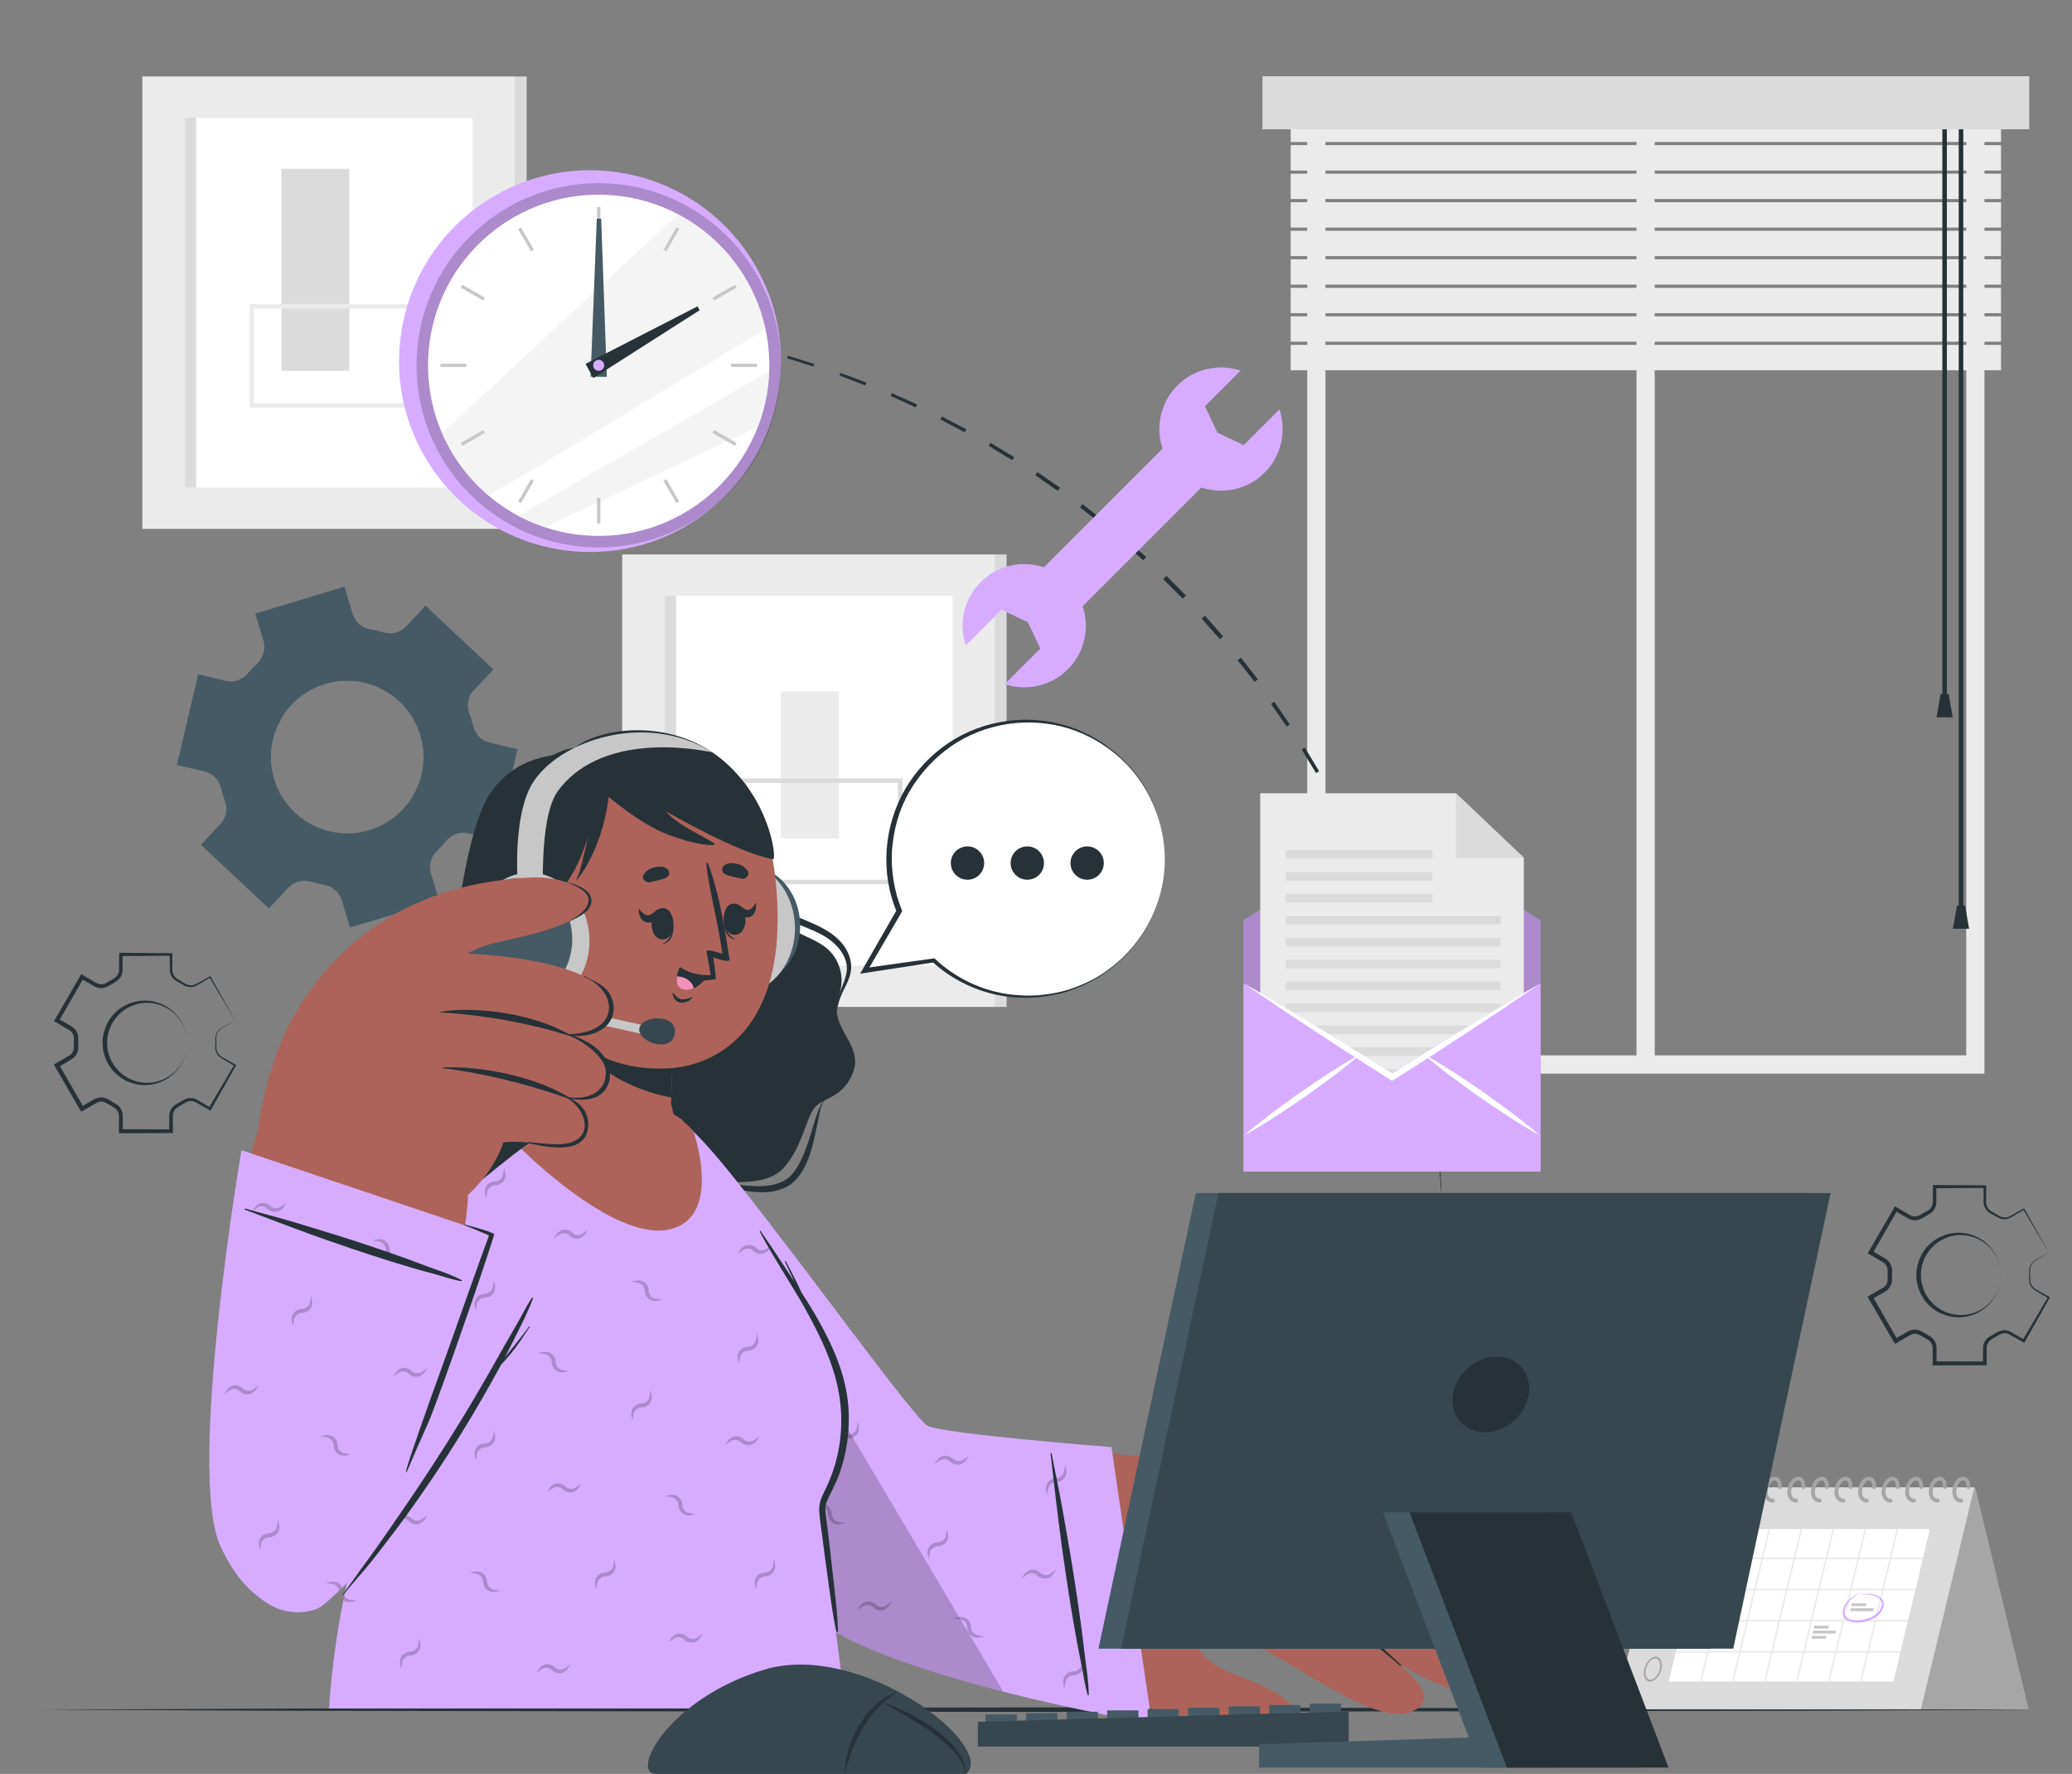 <svg xmlns="http://www.w3.org/2000/svg" viewBox="0 0 454.92 389.57"><rect x="0" y="0" width="454.92" height="389.57" fill="#808080" stroke="none"/><defs><style>      .cls-1 {        fill: #263238;      }      .cls-1, .cls-2, .cls-3, .cls-4, .cls-5, .cls-6, .cls-7, .cls-8, .cls-9, .cls-10, .cls-11, .cls-12, .cls-13, .cls-14, .cls-15 {        stroke-width: 0px;      }      .cls-2 {        fill: #a6a6a6;      }      .cls-3 {        fill: #dbdbdb;      }      .cls-4 {        fill: #455a64;      }      .cls-5 {        fill: #ffc727;      }      .cls-6 {        fill: #ad6359;      }      .cls-7 {        opacity: .5;      }      .cls-7, .cls-9 {        fill: #ebebeb;      }      .cls-8 {        fill: #263238;      }      .cls-10 {        fill: #f392b9;      }      .cls-11 {        fill: #d7acff;      }      .cls-12 {        fill: #fff;      }      .cls-13 {        fill: #c7c7c7;      }      .cls-14 {        fill: #37474f;      }      .cls-15 {        fill: #000;        opacity: .2;      }    </style></defs><g id="Background_Complete" data-name="Background Complete"><g><path class="cls-9" d="M435.7,235.78h-148.69V17.52h148.69v218.26ZM291.01,231.78h140.69V21.52h-140.69v210.26Z"></path><rect class="cls-9" x="359.3" y="22.57" width="4" height="211.21"></rect><g><g><rect class="cls-9" x="283.38" y="25.61" width="155.95" height="5.57"></rect><rect class="cls-9" x="283.38" y="31.88" width="155.95" height="5.57"></rect><rect class="cls-9" x="283.38" y="38.14" width="155.95" height="5.57"></rect><rect class="cls-9" x="283.38" y="44.41" width="155.95" height="5.57"></rect><rect class="cls-9" x="283.38" y="50.68" width="155.95" height="5.57"></rect><rect class="cls-9" x="283.38" y="56.94" width="155.95" height="5.57"></rect><rect class="cls-9" x="283.38" y="63.21" width="155.95" height="5.57"></rect><rect class="cls-9" x="283.38" y="69.47" width="155.95" height="5.57"></rect><rect class="cls-9" x="283.38" y="75.74" width="155.95" height="5.57"></rect></g><g><g><rect class="cls-1" x="426.45" y="24.48" width="1" height="128.39"></rect><polygon class="cls-1" points="428.73 157.53 425.18 157.53 426.07 152.43 427.84 152.43 428.73 157.53"></polygon></g><g><rect class="cls-1" x="430.05" y="24.48" width="1" height="175.73"></rect><polygon class="cls-1" points="432.33 203.96 428.78 203.96 429.67 198.86 431.44 198.86 432.33 203.96"></polygon></g></g><rect class="cls-3" x="277.17" y="16.74" width="168.36" height="11.65"></rect></g></g><g><g><rect class="cls-9" x="31.25" y="16.79" width="81.91" height="99.36"></rect><rect class="cls-12" x="40.61" y="25.85" width="63.19" height="81.22"></rect><rect class="cls-3" x="40.61" y="25.85" width="2.47" height="81.22"></rect><rect class="cls-3" x="113.16" y="16.79" width="2.47" height="99.36"></rect><rect class="cls-3" x="61.78" y="37.05" width="14.9" height="44.39"></rect><path class="cls-9" d="M95.51,89.53h-40.73v-22.75h40.73v22.75ZM55.78,88.53h38.73v-20.75h-38.73v20.75Z"></path></g><g><rect class="cls-9" x="136.61" y="121.77" width="81.91" height="99.36"></rect><rect class="cls-12" x="145.97" y="130.84" width="63.19" height="81.22"></rect><rect class="cls-3" x="145.97" y="130.84" width="2.47" height="81.22"></rect><rect class="cls-3" x="218.53" y="121.77" width="2.47" height="99.36"></rect><rect class="cls-9" x="171.45" y="151.83" width="12.77" height="32.28"></rect><path class="cls-3" d="M198.16,194.2h-35.29v-23.25h35.29v23.25ZM163.86,193.2h33.29v-21.25h-33.29v21.25Z"></path></g></g></g><g id="Desk"><polygon class="cls-8" points="8.22 375.46 63.03 375.22 117.84 375.13 227.46 374.97 337.08 375.13 391.89 375.22 446.7 375.46 391.89 375.71 337.08 375.8 227.46 375.96 117.84 375.8 63.03 375.71 8.22 375.46"></polygon></g><g id="Gears"><g><g><path class="cls-1" d="M449.84,275.09l-5.63-9.48.19.05-3.06,1.81c-.57.29-1.23.37-1.86.23-.31-.07-.61-.19-.88-.35l-.77-.43-.77-.43c-.28-.15-.55-.34-.77-.58-.45-.47-.73-1.1-.77-1.75l-.03-3.56.29.29-11.03.08.37-.37.02,3.57c-.04.68-.33,1.35-.79,1.85-.23.25-.5.46-.8.62l-.75.44-.75.44c-.29.18-.61.32-.94.39-.67.16-1.39.08-2.01-.23l-3.1-1.77.6-.16-5.49,9.56-.17-.64,3.1,1.78c.59.39,1.03.99,1.23,1.65.1.33.15.68.14,1.03l-.02.87.02.87c0,.35-.03.7-.14,1.03-.2.67-.64,1.27-1.23,1.66l-3.09,1.8.18-.68,5.49,9.56-.65-.17,3.1-1.77c.63-.31,1.36-.39,2.03-.23.34.07.66.21.95.39l.75.44.75.44c.3.16.58.38.82.63.47.51.77,1.18.81,1.87v3.57s-.44-.44-.44-.44l11.03.04-.4.4.03-3.57c.05-.68.34-1.33.8-1.81.23-.25.5-.45.79-.6l.76-.43.76-.44c.28-.17.59-.3.92-.37.65-.15,1.35-.06,1.94.24l3.08,1.8-.4.11,5.6-9.49.07.25-3.05-1.82c-.52-.35-.89-.89-1.06-1.48-.19-.6-.08-1.22-.08-1.79,0-.58-.08-1.19.12-1.78.18-.58.56-1.09,1.07-1.42l3.09-1.74ZM449.84,275.09l-3.04,1.81c-.48.33-.83.83-.99,1.38-.17.55-.08,1.14-.07,1.74,0,.6-.07,1.19.11,1.73.17.54.52,1.01,1,1.32l3.08,1.73.16.09-.09.16-5.41,9.6-.14.25-.26-.15-3.07-1.73c-.47-.23-1.01-.28-1.51-.16-.25.06-.49.16-.71.3l-.77.46-.77.45c-.22.12-.43.28-.6.47-.35.38-.56.87-.58,1.37l.02,3.52v.39s-.4,0-.4,0l-11.03.04h-.44s0-.44,0-.44v-3.51c-.05-.49-.25-.96-.59-1.31-.17-.18-.37-.33-.58-.45l-.78-.45-.78-.45c-.21-.13-.44-.22-.68-.28-.48-.11-.98-.05-1.42.17l-3.04,1.76-.41.24-.24-.41-5.53-9.53-.25-.43.43-.25,3.05-1.76c.4-.26.7-.66.84-1.13.07-.23.1-.48.1-.72l-.02-.9.02-.9c0-.24-.02-.49-.1-.72-.14-.47-.44-.88-.84-1.14l-3.04-1.77-.4-.23.23-.4,5.53-9.53.22-.38.38.22,3.04,1.76c.44.22.96.28,1.44.17.24-.05.47-.15.69-.28l.78-.45.78-.44c.22-.12.43-.27.6-.45.34-.36.56-.84.6-1.34l.03-3.52v-.37s.37,0,.37,0l11.03.08h.29s0,.29,0,.29l-.02,3.53c.03.53.25,1.04.61,1.44.18.2.4.36.63.49l.77.46.77.46c.23.14.48.26.75.32.53.13,1.1.08,1.6-.16l3.08-1.72.13-.07.07.12,5.39,9.62Z"></path><path class="cls-1" d="M439.3,280.02c.02,2.37-.94,4.72-2.6,6.43-1.64,1.73-4,2.79-6.43,2.84-2.43.07-4.9-.87-6.69-2.59-1.79-1.71-2.84-4.19-2.84-6.69,0-2.5,1.05-4.97,2.84-6.69,1.78-1.73,4.26-2.66,6.69-2.59,2.44.05,4.79,1.12,6.43,2.85,1.66,1.71,2.61,4.07,2.59,6.43ZM439.3,280.02c0-2.37-.99-4.71-2.69-6.34-1.69-1.63-4.03-2.51-6.33-2.45-2.31.05-4.53,1.07-6.08,2.7-1.57,1.62-2.47,3.84-2.45,6.08-.02,2.24.88,4.46,2.45,6.08,1.55,1.64,3.77,2.65,6.08,2.7,2.3.07,4.64-.81,6.34-2.44,1.7-1.62,2.69-3.97,2.69-6.33Z"></path></g><g><path class="cls-1" d="M51.61,224.1l-5.63-9.48.19.05-3.06,1.81c-.57.29-1.23.37-1.86.23-.31-.06-.61-.19-.88-.35l-.77-.43-.77-.43c-.28-.15-.55-.34-.77-.58-.45-.47-.73-1.1-.77-1.75l-.03-3.56.29.29-11.02.08.37-.37.02,3.57c-.04.68-.33,1.35-.79,1.85-.23.25-.5.46-.8.63l-.75.44-.75.44c-.29.18-.61.32-.94.39-.67.16-1.39.08-2.01-.23l-3.1-1.77.6-.16-5.49,9.56-.17-.64,3.1,1.78c.59.39,1.03.99,1.23,1.65.1.33.15.68.14,1.03l-.02.87.02.87c0,.35-.03.7-.14,1.03-.2.67-.64,1.27-1.23,1.66l-3.09,1.8.18-.68,5.49,9.56-.65-.17,3.1-1.77c.63-.31,1.36-.39,2.03-.23.34.07.66.21.95.39l.75.44.75.44c.3.16.58.38.82.63.47.51.77,1.18.81,1.87v3.57s-.44-.44-.44-.44l11.02.04-.4.4.03-3.57c.05-.68.34-1.33.8-1.81.23-.25.5-.45.79-.6l.76-.43.76-.44c.28-.17.59-.3.92-.37.65-.15,1.35-.06,1.94.24l3.08,1.8-.4.11,5.6-9.49.07.25-3.05-1.82c-.52-.35-.89-.89-1.06-1.48-.19-.6-.08-1.22-.08-1.79,0-.58-.08-1.19.12-1.78.18-.58.56-1.09,1.07-1.42l3.09-1.74ZM51.61,224.1l-3.04,1.81c-.48.33-.83.83-.99,1.38-.17.55-.08,1.14-.07,1.74,0,.6-.07,1.19.11,1.73.17.54.53,1.01,1,1.32l3.08,1.73.16.09-.09.16-5.41,9.6-.14.25-.26-.15-3.07-1.73c-.47-.23-1.01-.28-1.51-.16-.25.06-.49.16-.71.3l-.77.46-.77.45c-.22.12-.43.28-.6.47-.35.38-.56.87-.58,1.37l.02,3.52v.39s-.4,0-.4,0l-11.02.04h-.44s0-.44,0-.44v-3.51c-.05-.49-.25-.96-.59-1.31-.17-.18-.37-.33-.58-.45l-.78-.45-.78-.45c-.21-.13-.44-.22-.68-.28-.48-.11-.98-.05-1.42.17l-3.04,1.76-.41.24-.24-.41-5.53-9.53-.25-.43.43-.25,3.05-1.76c.4-.26.7-.66.84-1.13.07-.23.1-.48.1-.72l-.02-.9.02-.9c0-.24-.02-.49-.1-.72-.14-.47-.44-.88-.84-1.14l-3.04-1.77-.4-.23.23-.4,5.53-9.53.22-.38.38.22,3.04,1.76c.44.22.96.28,1.44.17.24-.05.47-.15.69-.28l.78-.45.78-.44c.22-.12.43-.27.6-.45.34-.36.56-.84.6-1.34l.03-3.52v-.37s.37,0,.37,0l11.02.08h.29s0,.29,0,.29l-.02,3.53c.03.53.25,1.04.61,1.44.18.2.4.36.63.49l.77.46.77.46c.23.14.48.26.75.32.53.13,1.1.08,1.6-.16l3.08-1.72.13-.07.07.12,5.39,9.62Z"></path><path class="cls-1" d="M41.07,229.03c.02,2.37-.94,4.72-2.6,6.43-1.64,1.73-4,2.79-6.43,2.84-2.43.07-4.9-.87-6.69-2.59-1.79-1.71-2.84-4.19-2.84-6.69,0-2.5,1.05-4.97,2.84-6.69,1.78-1.73,4.26-2.66,6.69-2.59,2.44.05,4.79,1.12,6.43,2.85,1.66,1.71,2.61,4.07,2.59,6.43ZM41.07,229.03c0-2.37-.99-4.71-2.69-6.34-1.69-1.63-4.03-2.51-6.33-2.45-2.31.05-4.53,1.06-6.08,2.7-1.57,1.62-2.47,3.84-2.45,6.08-.02,2.24.88,4.46,2.45,6.08,1.55,1.64,3.77,2.65,6.08,2.7,2.3.07,4.64-.81,6.34-2.44,1.7-1.62,2.69-3.97,2.69-6.33Z"></path></g><path class="cls-4" d="M44.94,169.42c1.79.42,3.14,1.84,3.58,3.63.12.49.25.97.4,1.45.15.49.31.97.48,1.44.62,1.73.28,3.65-.97,4.99l-4.3,4.58,14.9,14,4.33-4.6c1.26-1.34,3.16-1.78,4.91-1.27.95.28,1.92.51,2.9.69,1.82.33,3.34,1.59,3.87,3.37l1.81,5.99,19.58-5.91-1.81-5.99c-.54-1.77.03-3.66,1.36-4.95.72-.69,1.4-1.42,2.03-2.18,1.18-1.4,3.01-2.08,4.79-1.66l6.15,1.44,4.67-19.91-6.14-1.44c-1.76-.41-3.12-1.78-3.54-3.54-.12-.51-.26-1.02-.42-1.53-.15-.51-.32-1.01-.5-1.51-.62-1.7-.24-3.61,1-4.93l4.31-4.57-14.9-14-4.28,4.57c-1.23,1.32-3.1,1.85-4.83,1.33-1.04-.31-2.1-.56-3.17-.74-1.77-.31-3.2-1.62-3.72-3.34l-1.81-5.99-19.58,5.91,1.81,5.99c.54,1.78-.03,3.67-1.37,4.95-.72.69-1.4,1.42-2.04,2.18-1.18,1.4-3.02,2.08-4.8,1.66l-6.13-1.44-4.67,19.91,6.1,1.43ZM69.33,150.99c10.09-4.5,21.6,1.68,23.44,12.57,1.25,7.42-2.78,14.92-9.66,17.98-10.09,4.49-21.57-1.66-23.41-12.56-1.25-7.42,2.76-14.93,9.63-17.99Z"></path></g></g><g id="Character"><g><g><path class="cls-1" d="M126.6,165.49c-2.27.31-12.16-.74-18.67,8.31-6.16,8.56-8.1,34.45-9.38,40.1-1.28,5.65-8.66,6.57-10.34,13.13-1.44,5.64,2.67,7.67,3.13,11.8.36,3.2-2.82,8.03.14,12.74,2.7,4.28,7.36,3.33,10.2,4.65,2.83,1.32,4.66,7.84,9.9,9.55,5.24,1.71,9.82-3.1,12.59-3.09,2.77,0,6.14,8.48,15.18,7.65,9.04-.83,11.58-8.51,15.3-10.06,3.72-1.54,13.12.97,17.36-3.74,4.24-4.71,4.91-10.95,6.82-13.26,1.91-2.31,5.94-1.98,8.29-7.31,2.35-5.33-2.62-8.65-3.36-13.25-.52-3.2,2.31-6.18.26-11.06-2.82-6.71-11.05-5.19-14.26-12.08-2.52-5.4-7.84-28.95-22.15-34.62-9.88-3.92-20.99.55-20.99.55Z"></path><path class="cls-1" d="M98.81,212.54c-.42,1.25-1.46,2.17-2.39,3.05l-2.92,2.57c-1.93,1.68-3.89,3.42-5.16,5.55-1.3,2.06-1.66,4.66-.81,6.88.42,1.12,1.13,2.12,1.92,3.12.77,1.01,1.7,1.99,2.27,3.41.53,1.55.05,3.04-.33,4.26-.41,1.26-.86,2.46-1.2,3.67-.71,2.4-.87,4.94.3,7.09.55,1.05,1.4,1.91,2.5,2.41,1.09.51,2.35.69,3.62.75,1.27.08,2.57.02,3.87.03,1.28.02,2.7.05,3.78.82-1.16-.63-2.5-.5-3.76-.43-1.28.1-2.57.27-3.89.3-1.31.01-2.68-.1-3.98-.61-1.3-.5-2.42-1.51-3.12-2.71-1.54-2.41-1.3-5.49-.61-8,.34-1.29.78-2.52,1.15-3.73.37-1.22.65-2.39.29-3.34-.8-2.06-3.14-3.88-4.06-6.56-.97-2.65-.51-5.75,1.11-7.96,1.53-2.26,3.61-3.91,5.66-5.51l3.12-2.31c.99-.81,2.07-1.58,2.64-2.76Z"></path><path class="cls-1" d="M160.9,178.12c2.5,3.94,4.08,8.36,6.06,12.53.99,2.08,1.91,4.2,3.04,6.18.58.96,1.16,1.96,1.88,2.72.17.21.35.39.54.5.18.14.35.29.63.4.49.25,1.01.48,1.53.7,2.09.91,4.31,1.72,6.39,2.9,2.07,1.15,4.08,2.79,5.14,5.05.52,1.11.85,2.37.76,3.62-.08,1.26-.53,2.41-1.02,3.46-1.06,2.07-2.06,4.15-2.11,6.51-.31-2.35.61-4.67,1.44-6.79.42-1.07.76-2.14.76-3.22.01-1.07-.32-2.11-.84-3.07-1.08-1.89-2.79-3.35-4.78-4.39-1.98-1.07-4.15-1.81-6.33-2.72-.54-.24-1.08-.48-1.62-.77-.5-.26-1.2-.77-1.54-1.23-.86-.95-1.42-1.99-2.02-3.02-1.12-2.09-2.07-4.21-2.91-6.39l-2.46-6.52c-.78-2.18-1.53-4.38-2.55-6.46Z"></path><path class="cls-1" d="M181.02,241.67c-.98,1.34-1.09,3.08-1.45,4.67-.33,1.62-.67,3.26-1.08,4.89-.4,1.63-.94,3.25-1.7,4.8-.76,1.54-1.77,3.05-3.27,4.14-3.15,2.05-6.9,1.85-10.15,1.29-1.66-.29-3.27-.66-4.89-.91-1.61-.28-3.26-.43-4.87.07,1.49-.82,3.28-.84,4.95-.79,1.68.11,3.33.36,4.97.51,3.21.31,6.64.33,9.15-1.37,1.22-.84,2.13-2.16,2.87-3.56.77-1.4,1.31-2.95,1.86-4.49.54-1.55.99-3.15,1.47-4.74.26-.79.53-1.59.83-2.37.34-.75.62-1.62,1.32-2.13Z"></path></g><g><g><path class="cls-6" d="M144.15,270.39c8.03,33.5,25.01,75.55,37.26,83.85,9.88,6.7,61.16,17.74,64.01,17.99,7.06.55,19.85-49.5,12.51-51.36-9.25-2.34-53-2.72-55.55-5.22-2.64-2.61-22.8-29.59-41.37-54.14-12.82-16.97-23.51-18.89-16.86,8.89Z"></path><g><path class="cls-6" d="M239.71,369.62c.85.41,12.89,6.13,20.31,8.1,5.53,1.47,21.56,5.27,23.79-.65,1.52-4.04-7.64-7.39-14.07-9.9-3.39-1.32-7.6-4.74-6.66-6.92,1.64-3.81,10.37-.22,16.12,2.96,11.13,6.14,26.01,17.3,32.6,11.58,2.49-2.16-.54-5.93-4.94-9.6,7.09,4.23,14.63,7.66,17.48,5.36,1.64-1.31,1.68-3.05.71-5.02,2.17.65,4.08.47,5.38-.96,2.22-2.43,1.03-5.91-1.53-9.46.8-.1,1.5-.52,2.03-1.4,4.65-7.44-19.91-27.97-28.28-29.76-24.64-5.28-50.66-2.57-50.66-2.57-9.45,7.91-12.29,48.23-12.27,48.24Z"></path><g><path class="cls-1" d="M275.24,346.26c5.79.77,11.52,2.81,16.49,5.93,6.3,3.96,10.53,8.67,15.85,13.39.14.12-.05.35-.19.22-2.54-2.24-13.02-10.65-15.72-12.55-4.95-3.49-10.45-5.89-16.45-6.88-.06-.01-.04-.11.02-.1Z"></path><path class="cls-1" d="M279.57,335.76c6.48,1.62,13.12,3.25,19.17,6.16,6.62,3.19,11.86,8.51,17.01,13.63,3.09,3.07,6.12,6.21,9.07,9.42.12.13-.06.36-.19.22-5.23-5.29-10.61-10.43-16.16-15.39-5.21-4.67-10.99-8.2-17.59-10.54-3.72-1.32-7.53-2.36-11.33-3.39-.07-.02-.05-.13.02-.11Z"></path><path class="cls-1" d="M286.25,326.51c6.29,1.15,11.77,2.12,17.39,5.35,7.44,4.28,14.68,11.6,17.23,14.19,2.81,2.87,5.52,5.83,8.19,8.83.11.12-.1.31-.21.19-6.09-6.56-12.63-12.77-19.51-18.48-3.29-2.73-6.85-5.09-10.83-6.7-3.93-1.59-8.13-2.45-12.26-3.34-.03,0-.02-.05,0-.04Z"></path></g></g></g><g><path class="cls-11" d="M244.03,317.82l8.89,60.69s-62.2-10.46-76.19-24.99c-13.99-14.52-32.98-61.26-35.88-89.3-2.9-28.03,4.3-25.66,20.54-5.27,16.24,20.4,39.17,52.36,42.24,54.15,3.07,1.8,40.39,4.7,40.39,4.7Z"></path><path class="cls-15" d="M145.32,285.46l-.27.06s-.03-.09-.04-.13c.1.02.21.04.31.07ZM210.5,355.58c.4.03.68.1.96.28.53.33.87.9.87,1.49-.01.89.56,1.82,1.4,2.13.88.34,1.63.04,2.37-.09-.38-.1-.75-.14-1.13-.22-.38-.03-.67-.12-.94-.3-.52-.36-.83-.91-.82-1.53,0-.92-.63-1.8-1.47-2.09-.89-.3-1.62,0-2.37.12.38.1.75.14,1.13.22ZM248.13,345.75c-.64-.06-1.21.14-1.79.24.38.1.76.14,1.13.21.3.03.53.07.75.17l-.09-.62ZM179.93,330.7c.4.03.68.1.96.28.53.33.87.9.87,1.49-.01.89.56,1.82,1.4,2.13.88.34,1.63.04,2.37-.09-.38-.1-.75-.14-1.13-.22-.38-.03-.67-.12-.94-.3-.52-.36-.83-.91-.82-1.53,0-.92-.63-1.8-1.47-2.09-.89-.3-1.62,0-2.37.12.38.1.75.14,1.13.22ZM165.83,316.07c-.3.26-.55.41-.87.48-.61.14-1.25-.02-1.66-.44-.62-.64-1.68-.89-2.49-.52-.87.38-1.18,1.13-1.62,1.74.34-.19.63-.43.95-.64.29-.24.56-.39.88-.45.62-.12,1.23.06,1.66.51.66.65,1.72.83,2.52.44.84-.42,1.15-1.15,1.59-1.76-.34.19-.63.43-.95.64ZM211.79,320.34c-.3.26-.55.41-.87.48-.61.14-1.25-.02-1.66-.44-.62-.64-1.68-.89-2.49-.52-.87.38-1.18,1.13-1.62,1.74.34-.19.63-.43.95-.64.29-.24.56-.39.88-.45.62-.12,1.23.06,1.66.51.66.65,1.72.83,2.52.44.84-.42,1.15-1.15,1.59-1.76-.34.19-.63.43-.95.64ZM194.86,352.36c-.3.26-.55.41-.87.48-.61.14-1.25-.02-1.66-.44-.62-.64-1.68-.89-2.49-.52-.87.38-1.18,1.13-1.62,1.74.34-.19.63-.43.95-.64.29-.24.56-.39.88-.45.62-.12,1.23.06,1.66.51.66.65,1.72.83,2.52.44.84-.42,1.15-1.15,1.59-1.76-.34.19-.63.43-.95.64ZM230.94,345.36c-.3.26-.55.41-.87.48-.61.14-1.25-.02-1.66-.44-.62-.64-1.68-.89-2.49-.52-.87.38-1.18,1.13-1.62,1.74.34-.19.63-.43.95-.64.29-.24.56-.39.88-.45.62-.12,1.23.06,1.66.51.66.65,1.72.83,2.52.44.84-.42,1.15-1.15,1.59-1.76-.34.19-.63.43-.95.64ZM147.67,259.57c-.03.4-.1.68-.28.96-.33.53-.9.87-1.49.87-.89-.01-1.82.56-2.13,1.4-.34.88-.04,1.64.09,2.37.1-.38.14-.75.22-1.13.03-.38.12-.67.3-.94.36-.52.91-.83,1.53-.82.92,0,1.8-.63,2.09-1.47.3-.89,0-1.62-.12-2.37-.1.38-.14.75-.22,1.13ZM169.97,342.37c-.1.38-.15.75-.22,1.13-.02.25-.05.45-.12.64.15.23.29.45.43.67,0-.02.02-.05.03-.07.3-.89,0-1.62-.12-2.37ZM233.67,322.79c-.03.4-.1.68-.28.96-.33.53-.9.87-1.49.87-.89-.01-1.82.56-2.13,1.4-.34.88-.04,1.63.09,2.37.1-.38.14-.75.22-1.13.03-.38.12-.67.3-.94.36-.52.91-.83,1.53-.82.92,0,1.8-.63,2.09-1.47.3-.89,0-1.62-.12-2.37-.1.38-.14.75-.22,1.13ZM237.49,365.22c-.03.4-.1.68-.28.96-.33.53-.9.87-1.49.87-.89-.01-1.82.56-2.13,1.4-.34.88-.04,1.63.09,2.37.1-.38.14-.75.22-1.13.03-.38.12-.67.3-.94.36-.52.91-.83,1.53-.82.92,0,1.8-.63,2.09-1.47.3-.89,0-1.62-.12-2.37-.1.38-.14.75-.22,1.13ZM207.71,336.88c-.03.4-.1.68-.28.96-.33.53-.9.87-1.49.87-.89-.01-1.82.56-2.13,1.4-.34.88-.04,1.63.09,2.37.1-.38.14-.75.22-1.13.03-.38.12-.67.3-.94.36-.52.91-.83,1.53-.82.92,0,1.8-.63,2.09-1.47.3-.89,0-1.62-.12-2.37-.1.38-.14.75-.22,1.13ZM166.01,293.93c-.03.4-.1.68-.28.96-.33.53-.9.87-1.49.87-.89-.01-1.82.56-2.13,1.4-.34.88-.04,1.63.09,2.37.1-.38.14-.75.22-1.13.03-.38.12-.67.3-.94.36-.52.91-.83,1.53-.82.92,0,1.8-.63,2.09-1.47.3-.89,0-1.62-.12-2.37-.1.38-.14.75-.22,1.13ZM188.15,313.19c-.03.4-.1.68-.28.96-.33.53-.9.87-1.49.87-.89-.01-1.82.56-2.13,1.4-.34.88-.04,1.63.09,2.37.1-.38.14-.75.22-1.13.03-.38.12-.67.3-.94.36-.52.91-.83,1.53-.82.92,0,1.8-.63,2.09-1.47.3-.89,0-1.62-.12-2.37-.1.38-.14.75-.22,1.13ZM162.86,274.73c.3-.26.55-.41.87-.48.61-.14,1.25.02,1.66.44.62.64,1.68.89,2.49.52.87-.38,1.18-1.13,1.62-1.74-.34.19-.63.43-.95.64-.29.24-.56.39-.88.45-.62.12-1.23-.06-1.66-.51-.66-.65-1.72-.83-2.52-.44-.84.42-1.15,1.15-1.59,1.76.34-.19.63-.43.95-.64Z"></path><path class="cls-1" d="M239.05,372.19c-.04-3.41-.71-6.91-1.08-10.31-.38-3.51-.9-7.02-1.4-10.52-.98-6.81-2.17-13.61-3.38-20.39-.7-3.95-1.56-7.87-2.3-11.81-.03-.14-.26-.11-.24.03.82,6.95,1.57,13.89,2.54,20.83.95,6.82,1.99,13.63,3.23,20.41.35,1.94.77,3.87,1.14,5.8.38,1.98.66,4.05,1.24,5.99.04.15.26.12.26-.03Z"></path><path class="cls-15" d="M220.28,371.51c-17.36-4.43-36.52-10.7-43.54-17.99-13.99-14.52-32.98-61.26-35.88-89.29-1.52-14.66-.27-21.01,3.58-20.81l75.84,128.09Z"></path></g></g><g><path class="cls-11" d="M179.93,330.7l5.77,44.49h-113.45c3.23-52.46,33.67-109.84,47.09-126.19,6.72-8.19,19.97-9.94,30.08-3.26,2.39,1.58,30.15,42.67,32.5,48.63,8.67,22.03-1.99,36.32-1.99,36.32Z"></path><path class="cls-15" d="M138.6,281.44c.75-.12,1.48-.42,2.37-.12.85.29,1.46,1.17,1.47,2.09-.01.62.3,1.18.82,1.53.27.18.56.27.94.3.38.07.75.12,1.13.22-.74.13-1.49.43-2.37.09-.84-.31-1.41-1.24-1.4-2.13,0-.59-.34-1.16-.87-1.49-.28-.18-.56-.24-.96-.28-.38-.07-.75-.12-1.13-.22ZM147.1,328.73c.4.03.68.1.96.28.53.33.87.9.87,1.49-.01.89.56,1.82,1.4,2.13.88.34,1.63.04,2.37-.09-.38-.1-.75-.14-1.13-.22-.38-.03-.67-.12-.94-.3-.52-.36-.83-.91-.82-1.53,0-.92-.63-1.8-1.47-2.09-.89-.3-1.62,0-2.37.12.38.1.75.14,1.13.22ZM119.3,297.34c.4.03.68.1.96.28.53.33.87.9.87,1.49-.01.89.56,1.82,1.4,2.13.88.34,1.63.04,2.37-.09-.38-.1-.75-.14-1.13-.22-.38-.03-.67-.12-.94-.3-.52-.36-.83-.91-.82-1.53,0-.92-.63-1.8-1.47-2.09-.89-.3-1.62,0-2.37.12.38.1.75.14,1.13.22ZM104.23,345.55c.4.03.68.1.96.28.53.33.87.9.87,1.49-.01.89.56,1.82,1.4,2.13.88.34,1.63.04,2.37-.09-.38-.1-.75-.14-1.13-.22-.38-.03-.67-.12-.94-.3-.52-.36-.83-.91-.82-1.53,0-.92-.63-1.8-1.47-2.09-.89-.3-1.62,0-2.37.12.38.1.75.14,1.13.22ZM172.07,368.96c.4.03.68.1.96.28.53.33.87.9.87,1.49-.01.89.56,1.82,1.4,2.13.88.34,1.63.04,2.37-.09-.38-.1-.75-.14-1.13-.22-.38-.03-.67-.12-.94-.3-.52-.36-.83-.91-.82-1.53,0-.92-.63-1.8-1.47-2.09-.89-.3-1.62,0-2.37.12.38.1.75.14,1.13.22ZM77.11,351.39c-.39-.03-.67-.12-.94-.3-.24-.16-.44-.38-.58-.63-.07.33-.13.65-.19.97.14.12.3.2.46.26.89.35,1.64.04,2.38-.09-.38-.11-.75-.14-1.13-.22ZM127.58,247.67c.4.03.68.1.96.28.53.33.87.9.87,1.49-.01.89.56,1.82,1.4,2.13.88.34,1.64.04,2.37-.09-.38-.1-.75-.14-1.13-.22-.38-.03-.67-.12-.94-.3-.52-.36-.83-.91-.82-1.53,0-.92-.63-1.8-1.47-2.09-.89-.3-1.62,0-2.37.12.38.1.75.14,1.13.22ZM165.83,316.07c-.3.26-.55.41-.87.48-.61.14-1.25-.02-1.66-.44-.62-.64-1.68-.89-2.49-.52-.87.38-1.18,1.13-1.62,1.74.34-.19.63-.43.95-.64.29-.24.56-.39.88-.45.62-.12,1.23.06,1.66.51.66.65,1.72.83,2.52.44.84-.42,1.15-1.15,1.59-1.76-.34.19-.63.43-.95.64ZM92.91,301.05c-.3.25-.55.4-.88.48-.42.1-.87.05-1.23-.14-.12.27-.22.54-.33.81.58.24,1.25.24,1.8-.03.84-.42,1.15-1.15,1.59-1.76-.34.19-.64.42-.95.65ZM92.92,333.42c-.3.26-.55.41-.87.48-.61.14-1.25-.02-1.66-.44-.62-.64-1.68-.89-2.49-.52-.87.38-1.18,1.13-1.62,1.74.34-.19.63-.43.95-.64.29-.24.56-.39.88-.45.62-.12,1.23.06,1.66.51.66.65,1.72.83,2.52.44.84-.42,1.15-1.15,1.59-1.76-.34.19-.63.43-.95.64ZM124.36,366.13c-.3.26-.55.41-.87.48-.61.14-1.25-.02-1.66-.44-.62-.64-1.68-.89-2.49-.52-.87.38-1.18,1.13-1.62,1.74.34-.19.63-.43.95-.64.29-.24.56-.39.88-.45.62-.12,1.23.06,1.66.51.66.65,1.72.83,2.52.44.84-.42,1.15-1.15,1.59-1.76-.34.19-.63.43-.95.64ZM126.72,326.44c-.3.26-.55.41-.87.48-.61.14-1.25-.02-1.66-.44-.62-.64-1.68-.89-2.49-.52-.87.38-1.18,1.13-1.62,1.74.34-.19.63-.43.95-.64.29-.24.56-.39.88-.45.62-.12,1.23.06,1.66.51.66.65,1.72.83,2.52.44.84-.42,1.15-1.15,1.59-1.76-.34.19-.63.43-.95.64ZM153.38,359.41c-.3.26-.55.41-.87.48-.61.14-1.25-.02-1.66-.44-.62-.64-1.68-.89-2.49-.52-.87.38-1.18,1.13-1.62,1.74.34-.19.63-.43.95-.64.29-.24.56-.39.88-.45.62-.12,1.23.06,1.66.51.66.65,1.72.83,2.52.44.84-.42,1.15-1.15,1.59-1.76-.34.19-.63.43-.95.64ZM147.67,259.57c-.03.4-.1.68-.28.96-.33.53-.9.87-1.49.87-.89-.01-1.82.56-2.13,1.4-.34.88-.04,1.64.09,2.37.1-.38.14-.75.22-1.13.03-.38.12-.67.3-.94.36-.52.91-.83,1.53-.82.92,0,1.8-.63,2.09-1.47.3-.89,0-1.62-.12-2.37-.1.38-.14.75-.22,1.13ZM169.75,343.5c-.03.4-.1.68-.28.96-.33.53-.9.87-1.49.87-.89-.01-1.82.56-2.13,1.4-.34.88-.04,1.63.09,2.37.1-.38.14-.75.22-1.13.03-.38.12-.67.3-.94.36-.52.91-.83,1.53-.82.92,0,1.8-.63,2.09-1.47.3-.89,0-1.62-.12-2.37-.1.38-.14.75-.22,1.13ZM166.01,293.93c-.03.4-.1.68-.28.96-.33.53-.9.87-1.49.87-.89-.01-1.82.56-2.13,1.4-.34.88-.04,1.63.09,2.37.1-.38.14-.75.22-1.13.03-.38.12-.67.3-.94.36-.52.91-.83,1.53-.82.92,0,1.8-.63,2.09-1.47.3-.89,0-1.62-.12-2.37-.1.38-.14.75-.22,1.13ZM142.65,306.37c-.03.4-.1.68-.28.96-.33.53-.9.87-1.49.87-.89-.01-1.82.56-2.13,1.4-.34.88-.04,1.63.09,2.37.1-.38.14-.75.22-1.13.03-.38.12-.67.3-.94.36-.52.91-.83,1.53-.82.92,0,1.8-.63,2.09-1.47.3-.89,0-1.62-.12-2.37-.1.38-.14.75-.22,1.13ZM91.86,360.88c-.03.4-.1.68-.28.96-.33.53-.9.87-1.49.87-.89-.01-1.82.56-2.13,1.4-.34.88-.04,1.63.09,2.37.1-.38.14-.75.22-1.13.03-.38.12-.67.3-.94.36-.52.91-.83,1.53-.82.92,0,1.8-.63,2.09-1.47.3-.89,0-1.62-.12-2.37-.1.38-.14.75-.22,1.13ZM108.25,282.27c-.03.4-.1.68-.28.96-.33.53-.9.87-1.49.87-.89-.01-1.82.56-2.13,1.4-.34.88-.04,1.63.09,2.37.1-.38.14-.75.22-1.13.03-.38.12-.67.3-.94.36-.52.91-.83,1.53-.82.92,0,1.8-.63,2.09-1.47.3-.89,0-1.62-.12-2.37-.1.38-.14.75-.22,1.13ZM108.25,315.16c-.03.4-.1.68-.28.96-.33.53-.9.87-1.49.87-.89-.01-1.82.56-2.13,1.4-.34.88-.04,1.63.09,2.37.1-.38.14-.75.22-1.13.03-.38.12-.67.3-.94.36-.52.91-.83,1.53-.82.92,0,1.8-.63,2.09-1.47.3-.89,0-1.62-.12-2.37-.1.38-.14.75-.22,1.13ZM134.69,343.5c-.03.4-.1.68-.28.96-.33.53-.9.87-1.49.87-.89-.01-1.82.56-2.13,1.4-.34.88-.04,1.63.09,2.37.1-.38.14-.75.22-1.13.03-.38.12-.67.3-.94.36-.52.91-.83,1.53-.82.92,0,1.8-.63,2.09-1.47.3-.89,0-1.62-.12-2.37-.1.38-.14.75-.22,1.13ZM162.86,274.73c.3-.26.55-.41.87-.48.61-.14,1.25.02,1.66.44.62.64,1.68.89,2.49.52.87-.38,1.18-1.13,1.62-1.74-.34.19-.63.43-.95.64-.29.24-.56.39-.88.45-.62.12-1.23-.06-1.66-.51-.66-.65-1.72-.83-2.52-.44-.84.42-1.15,1.15-1.59,1.76.34-.19.63-.43.95-.64ZM122.46,271.37c.3-.26.55-.41.87-.48.61-.14,1.25.02,1.66.44.62.64,1.68.89,2.49.52.87-.38,1.18-1.13,1.62-1.74-.34.19-.63.43-.95.64-.29.24-.56.39-.88.45-.62.12-1.23-.06-1.66-.51-.66-.65-1.72-.83-2.52-.44-.84.42-1.15,1.15-1.59,1.76.34-.19.63-.43.95-.64Z"></path><path class="cls-1" d="M183.66,325.31c.55-1.33,1.02-2.7,1.4-4.09,1.51-5.46,1.74-11.36.52-16.9-1.26-5.74-3.94-11.05-6.88-16.1-.5-.86-1.5-2.45-2.71-4.34-1.07-2.33-2.23-4.61-3.44-6.88-.07-.13-.24,0-.19.12.67,1.46,1.35,2.92,2.06,4.36-2.84-4.36-6.16-9.34-7.43-11.13-.07-.1-.22,0-.17.1,1.34,2.93,8.1,13.59,9.64,16.37,2.85,5.13,5.58,10.43,7.07,16.13,1.45,5.51,1.58,11.29.29,16.85-.64,2.77-1.64,5.42-2.93,7.96-.67,1.33-1.1,2.59-1.02,4.1.09,1.6.36,3.2.56,4.79.45,3.64.96,7.27,1.46,10.9.5,3.57.94,7.18,1.73,10.7.05.21.38.15.37-.06-.09-3.31-.49-6.63-.85-9.92-.35-3.22-.72-6.45-1.1-9.67-.19-1.65-.4-3.31-.61-4.96-.09-.72-.21-1.45-.23-2.18-.02-.83.25-1.59.6-2.33.61-1.28,1.28-2.52,1.82-3.83Z"></path></g><g><path class="cls-6" d="M113.69,254.13c-15.08,12.45-69.26,58.56-66.03,74.93,3.27,16.58,15.82,29.96,25.47,20.71,7.97-7.63,43.32-64.26,49.74-79.41,6.11-14.42,5.63-28.47-9.18-16.23Z"></path><path class="cls-11" d="M46.31,324.49c-.01,11.48,7.69,33.12,22.62,29.09,9.78-2.64,50.34-69.49,56.88-85.35,7.57-18.38,1.02-25.59-12.94-14.76-13.91,10.78-66.53,54.61-66.55,71.02Z"></path><path class="cls-15" d="M88.43,276.4c-.73.13-1.49.43-2.37.09-.12-.05-.23-.1-.34-.17.19-.16.38-.33.56-.5.03.03.06.05.09.07.27.18.56.27.93.3.38.08.75.13,1.13.22ZM71.42,315.61c.4.03.68.1.96.28.53.33.87.9.87,1.49-.01.89.56,1.82,1.4,2.13.88.34,1.63.04,2.37-.09-.38-.1-.75-.14-1.13-.22-.38-.03-.67-.12-.94-.3-.52-.36-.83-.91-.82-1.53,0-.92-.63-1.8-1.47-2.09-.89-.3-1.62,0-2.37.12.38.1.75.14,1.13.22ZM73.88,347.47c-.9-.3-1.62,0-2.37.13.38.1.75.14,1.13.21.39.04.67.11.95.28.43.27.75.7.84,1.18.21-.22.43-.46.66-.7-.25-.51-.68-.92-1.2-1.09ZM92.92,301.05c-.3.26-.55.41-.87.48-.61.14-1.25-.02-1.66-.44-.62-.64-1.68-.89-2.49-.52-.87.38-1.18,1.13-1.62,1.74.34-.19.63-.43.95-.64.29-.24.56-.39.88-.45.62-.12,1.23.06,1.66.51.66.65,1.72.83,2.52.44.84-.42,1.15-1.15,1.59-1.76-.34.19-.63.43-.95.64ZM110.51,257.59c-.03.4-.1.68-.28.96-.33.53-.9.87-1.49.87-.89-.01-1.82.56-2.13,1.4-.34.88-.04,1.63.09,2.37.1-.38.14-.75.22-1.13.03-.38.12-.67.3-.94.36-.52.91-.83,1.53-.82.92,0,1.8-.63,2.09-1.47.3-.89,0-1.62-.12-2.37-.1.38-.14.75-.22,1.13ZM108.25,282.27c-.03.4-.1.68-.28.96-.33.53-.9.87-1.49.87-.89-.01-1.82.56-2.13,1.4-.34.88-.04,1.63.09,2.37.1-.38.14-.75.22-1.13.03-.38.12-.67.3-.94.36-.52.91-.83,1.53-.82.92,0,1.8-.63,2.09-1.47.3-.89,0-1.62-.12-2.37-.1.38-.14.75-.22,1.13ZM60.87,334.89c-.03.4-.1.68-.28.96-.33.53-.9.87-1.49.87-.89-.01-1.82.56-2.13,1.4-.34.88-.04,1.63.09,2.37.1-.38.14-.75.22-1.13.03-.38.12-.67.3-.94.36-.52.91-.83,1.53-.82.92,0,1.8-.63,2.09-1.47.3-.89,0-1.62-.12-2.37-.1.38-.14.75-.22,1.13ZM123.11,270.24c-.85.42-1.15,1.15-1.59,1.76.34-.19.63-.42.94-.64.31-.26.56-.41.88-.48.41-.1.85-.06,1.21.13.13-.27.26-.54.38-.79-.58-.25-1.26-.26-1.82.02Z"></path><path class="cls-1" d="M116.15,291.34c-1.35,1.88-2.84,3.66-4.28,5.47-.34.43-.68.86-1.02,1.3.9-1.73,1.77-3.47,2.64-5.22,1.26-2.54,2.54-5.07,3.53-7.73.06-.17-.19-.25-.28-.11-1.35,2.12-2.43,4.38-3.71,6.54-1.27,2.16-2.51,4.35-3.74,6.53-2.46,4.37-4.97,8.72-7.58,13-5.22,8.56-10.77,16.93-16.51,25.15-1.61,2.3-3.2,4.62-4.88,6.87-1.72,2.29-3.28,4.69-5.04,6.95-.06.08.05.19.11.11,1.62-1.96,3.29-3.87,4.94-5.8,1.62-1.9,3.11-3.93,4.64-5.9,3.09-3.97,6.02-8.08,8.86-12.23,5.71-8.33,10.97-17.01,15.81-25.87.12-.22.23-.45.35-.67.82-.88,1.62-1.77,2.38-2.71,1.43-1.78,2.67-3.69,3.92-5.6.06-.09-.09-.17-.15-.08Z"></path></g><g><g><g><path class="cls-6" d="M147.33,242.29s3.31,13.56-.64,15.43c-7.37,3.49-20.54-7.35-21.39-9.29-.22-.5-1.31-13.52-2.14-23.65-.53-6.52-.95-11.83-.95-11.83l25.75,10.24-.58,17.82-.05,1.28Z"></path><path class="cls-1" d="M147.96,223.19l-.58,17.82c-5.22-.9-16.73-4.25-24.22-16.23-.53-6.52-.95-11.83-.95-11.83l3.23,1.16,22.53,9.08Z"></path></g><g><g><path class="cls-4" d="M152.51,203.47c.1,7.29,5.37,13.13,11.77,13.04,6.4-.09,11.5-6.08,11.4-13.37-.1-7.29-5.37-13.13-11.77-13.04-6.4.09-11.5,6.08-11.4,13.37Z"></path><path class="cls-13" d="M148.76,203.98c.11,8.11,5.98,14.61,13.1,14.51,7.12-.1,12.8-6.76,12.68-14.87s-5.98-14.61-13.09-14.51c-7.12.1-12.8,6.76-12.68,14.87Z"></path></g><path class="cls-6" d="M170.69,198.89c1.16,31.27-17.44,35.5-24.18,35.75-6.12.22-27,.2-31.39-30.79-4.39-30.99,9.78-41.41,23.76-42.66,13.98-1.25,30.64,6.43,31.81,37.7Z"></path><g><path class="cls-1" d="M162.96,192.98c-.73-.09-1.39-.3-2.11-.47-.81-.19-1.47-.26-2.06-.89-.32-.34-.28-1.02.02-1.36.7-.79,1.75-.8,2.73-.61,1.07.2,1.83.64,2.53,1.46.67.8-.14,1.99-1.11,1.87Z"></path><path class="cls-1" d="M142.54,193.76c.73-.1,1.39-.31,2.11-.49.81-.2,1.47-.27,2.05-.9.31-.34.28-1.02-.03-1.36-.71-.78-1.75-.79-2.73-.59-1.06.21-1.83.65-2.52,1.48-.67.81.15,1.99,1.12,1.86Z"></path><g><g><path class="cls-1" d="M147.64,201.57c-.02-.08-.16.11-.15.2.17,2.12,0,4.59-1.88,5.39-.06.02-.05.13.02.12,2.33-.44,2.52-3.72,2.02-5.7Z"></path><path class="cls-1" d="M145.63,199.44c-3.44-.09-3.37,6.78-.19,6.87,3.13.09,3.07-6.79.19-6.87Z"></path></g><path class="cls-1" d="M144.28,199.81c-.6.39-1.18,1.09-1.9,1.17-.84.09-1.48-.62-2.03-1.31-.06-.07-.12-.01-.12.08,0,1.32.51,2.67,1.93,2.85,1.29.17,2.21-1.01,2.52-2.34.06-.25-.16-.61-.4-.45Z"></path></g><g><g><path class="cls-1" d="M159.03,200.67c.02-.08.17.1.16.19-.06,2.13.22,4.58,2.15,5.29.06.02.05.13-.02.12-2.35-.33-2.7-3.59-2.3-5.59Z"></path><path class="cls-1" d="M160.93,198.45c3.43-.27,3.71,6.61.53,6.85-3.12.24-3.4-6.63-.53-6.85Z"></path></g><path class="cls-1" d="M162.38,198.84c.56.34,1.12.98,1.77,1,.75.02,1.28-.75,1.73-1.48.05-.08.1-.02.11.07.09,1.31-.29,2.7-1.54,3-1.14.28-2.03-.82-2.4-2.11-.07-.24.1-.62.33-.48Z"></path></g><path class="cls-1" d="M147.85,218.12c.49.52.98,1.22,1.75,1.32.74.09,1.62-.21,2.31-.45.07-.02.13.05.09.11-.58.8-1.76,1.27-2.75,1.06-.96-.2-1.4-1.05-1.61-1.94-.03-.13.14-.16.21-.09Z"></path><path class="cls-1" d="M156.6,210.24s.51,3.17.54,4.67c0,.14-.36.21-.87.26-.02,0-.04.02-.06,0-2.64.47-5.33-.39-6.99-2.52-.11-.14.08-.3.22-.21,2.01,1.41,4.2,1.74,6.55,1.73.1-.42-1.05-5.4-.81-5.43.82-.09,2.45.44,3.42.7-.86-6.64-2.78-13.09-3.54-19.71-.02-.24.32-.31.39-.11,2.49,6.61,3.65,14.23,4.72,21.07.14.85-2.97-.21-3.58-.45Z"></path><g><path class="cls-1" d="M155.26,214.38s-1.19,1.89-2.95,2.68c-.65.29-1.36.44-2.13.3-1.58-.29-1.73-1.71-1.54-2.95.15-1.02.55-1.92.55-1.92,0,0,2.43,1.94,6.08,1.89Z"></path><path class="cls-10" d="M152.3,217.06c-.65.29-1.36.44-2.13.3-1.58-.29-1.73-1.71-1.54-2.95,1.68.04,3.41,1.04,3.68,2.65Z"></path></g></g><path class="cls-1" d="M115.69,201.07c3.41.11,13.08-8.41,14.84-24.74,0,0-2.6,14.56-3.9,16.61-1.3,2.05,5.41-4.8,7.01-17.95,0,0,6.83,5.94,12.9,8.25,6.07,2.31,9.89,2.6,10.37,2.19.49-.41-8.42-4.13-10.64-7.22,0,0,15.87,9.22,23.46,10.49.88.15-.6-13.51-11.71-22.29-11.11-8.79-26.38-6.59-31.85-2.19,0,0-5.98.3-13.2,8.45-7.22,8.15-.95,28.27,2.72,28.39Z"></path><g><g><path class="cls-6" d="M120.18,206.06s-6.34-10.09-10.89-7.88c-4.55,2.21-.12,16.61,4.99,18.8,5.1,2.19,7.22-2.49,7.22-2.49l-1.32-8.43Z"></path><path class="cls-1" d="M110.67,202.28c-.08-.01-.1.1-.03.14,3.57,1.66,5.32,5.13,6.49,8.7-1.02-1.4-2.46-2.21-4.33-1.01-.1.06-.01.22.09.2,1.51-.25,2.57.07,3.52,1.31.67.88,1.11,1.98,1.57,2.98.15.33.75.19.65-.19,0-.03-.02-.06-.03-.09.32-4.64-2.97-11.32-7.94-12.04Z"></path></g><path class="cls-12" d="M117.28,215.75c-.05.6-.57,1.05-1.17,1.01-.6-.05-1.05-.57-1.01-1.17s.57-1.05,1.17-1.01c.6.05,1.05.57,1.01,1.17Z"></path><path class="cls-12" d="M114.36,213.63c-.03.38-.36.67-.74.64-.38-.03-.67-.36-.64-.74.03-.38.36-.67.74-.64.38.03.67.36.64.74Z"></path><path class="cls-5" d="M109.35,204.39l-2.16.36c-.24.04-.46-.12-.5-.36h0c-.04-.24.12-.46.36-.5l2.16-.36c.24-.04.46.12.5.36h0c.04.24-.12.46-.36.5Z"></path><path class="cls-5" d="M109.16,203l-2.19.05c-.24,0-.44-.19-.45-.43h0c0-.24.19-.44.43-.45l2.19-.05c.24,0,.44.19.45.43h0c0,.24-.19.44-.43.45Z"></path></g><g><path class="cls-13" d="M114.02,198.3s-2-15.83,2.13-24.88c4.61-10.07,24.98-17.8,40.29-8.17,0,0-23.63-5.69-33.97,8.5-4.36,5.98-3.13,24.66-3.13,24.66l-5.33-.11Z"></path><path class="cls-13" d="M129.38,205.45c.56,8.09-4.74,15.06-11.84,15.55-7.1.49-13.31-5.67-13.88-13.77-.56-8.1,4.74-15.06,11.84-15.55,7.1-.49,13.31,5.67,13.88,13.77Z"></path><path class="cls-4" d="M125.6,205.25c.5,7.28-4.26,13.53-10.65,13.98-6.38.44-11.97-5.1-12.47-12.37-.5-7.28,4.26-13.53,10.65-13.98,6.38-.44,11.97,5.1,12.47,12.37Z"></path><g><polygon class="cls-13" points="141.67 227.22 131.32 224.95 121.8 216.86 123.05 215.4 132.2 223.17 142.08 225.34 141.67 227.22"></polygon><path class="cls-14" d="M140.36,225.9c.4-2.96,8.39-3.44,7.79,1.05-.6,4.5-8.19,1.92-7.79-1.05Z"></path></g></g></g></g><path class="cls-6" d="M130.51,243.72c-8.17,3.36-16.06,8.57-16.06,8.57,0,0,20.08,20.24,32.29,17.75,12.21-2.49,5.53-21.54,5.53-21.54,0,0-8.01-10.44-21.75-4.78Z"></path></g><g><path class="cls-6" d="M74.5,348.3c-9.28,11.33-24.38-1.61-26.1-11.7-4.04-23.66,1.16-67.07,8.06-87.65,2.22-6.62,46.19,5.99,46.29,13.45.11,7.81-9.43,62.9-28.25,85.89Z"></path><g><path class="cls-6" d="M55.28,260.86s.66-21.73,8.39-36.21c5.34-10.01,19.4-30.5,53.24-31.95,8.03-.34,19.71,4.86,6.8,10.18-9.17,3.78-16.12,3.41-21.06,6.58,0,0,14.07,8.38,14.1,16.44.01,3.6-.18,13.43-1.42,21.06,0,0-1.73.18-3.96.09,0,0-.21,7.54-8.63,15.36l-47.47-1.55Z"></path><path class="cls-6" d="M70.3,215.91c5.56-2.11,17.42-6.39,28.34-6.52,12.13-.14,35.53,2.86,35.54,11.82,0,6.57-9.03,6.21-9.03,6.21,0,0,9.41,3.28,8.12,9.21-1.18,5.41-8.15,4.71-8.15,4.71,0,0,5.37,2.97,3.23,7.96-2.57,6-13.4-1.21-21.25,2.62-1.76.86-36.81-36.01-36.81-36.01Z"></path><path class="cls-1" d="M96.65,222.24c5.56-1.13,18.83-.45,28.38,4.96.22.12.24.35.02.28-11.78-3.73-23.43-4.92-28.4-5.13-.07,0-.06-.1,0-.11Z"></path><path class="cls-1" d="M97.14,234.48c4.89-.48,18.54.82,28.03,6.65.21.13.22.36,0,.28-12.15-4.41-23.09-6.31-28.04-6.81-.07,0-.06-.11,0-.11Z"></path><g><path class="cls-1" d="M133.12,217.31c-1.32-1.46-3.19-2-4.83-2.98-.09-.05-.17.1-.08.14,2.89,1.21,5.92,4.07,5.44,7.46-.58,4.08-5.47,5.12-8.86,5.21-.17,0-.09.19.09.22,3.77.66,9.09-.65,9.79-5.09.29-1.85-.3-3.58-1.54-4.96Z"></path><path class="cls-1" d="M124.33,226.99c-.1-.03-.17.1-.08.14,5.22,2.02,8.44,5.63,8.71,7.69.26,2.02-.34,3.96-2.31,5.2-1.73,1.08-3.98,1.23-5.95.93-.16-.02-.23.22-.06.25,2.45.45,7.16,1,8.85-2.95,1.42-3.3-.17-8.81-9.15-11.26Z"></path><path class="cls-1" d="M128.17,243.67c-1-1.55-2.58-2.38-4.27-2.97-.08-.03-.14.11-.06.14,2.43.96,4.72,3.95,4.53,6.6-.1,1.37-1.07,4.16-7,3.84-3.13-.17-4.12-.36-4.75-.43-1.06-.12-.45.24-.14.3,3.58.74,12.47,2.8,12.67-4.14.03-1.17-.33-2.35-.97-3.35Z"></path></g><path class="cls-1" d="M129.81,197.35c-.23-1.49-2.13-2.96-5.75-3.68-.02,0-.03.02,0,.03,3.01.82,5.19,2.44,5.17,3.91-.02,1.48-1.09,2.97-4.28,4.7-.09.05-.02.1.07.05,1.88-.89,5.22-2.32,4.79-5.02Z"></path></g><g><path class="cls-11" d="M53.02,252.6l54.39,18.32s-19.81,61.05-29.18,74.16c-9.35,13.08-22.34,10.75-29.83-5.51-7.49-16.26,4.62-86.97,4.62-86.97Z"></path><path class="cls-15" d="M81.71,272.38c.75-.12,1.48-.42,2.37-.12.85.29,1.46,1.17,1.47,2.09-.01.62.3,1.18.82,1.53.27.18.56.27.94.3.38.07.75.12,1.13.22-.74.13-1.49.43-2.37.09-.84-.31-1.41-1.24-1.4-2.13,0-.59-.34-1.16-.87-1.49-.28-.18-.56-.24-.96-.28-.38-.07-.75-.12-1.13-.22ZM71.42,315.61c.4.03.68.1.96.28.53.33.87.9.87,1.49-.01.89.56,1.82,1.4,2.13.88.34,1.63.04,2.37-.09-.38-.1-.75-.14-1.13-.22-.38-.03-.67-.12-.94-.3-.52-.36-.83-.91-.82-1.53,0-.92-.63-1.8-1.47-2.09-.89-.3-1.62,0-2.37.12.38.1.75.14,1.13.22ZM73.87,347.47c-.89-.3-1.61,0-2.37.12.38.1.76.15,1.13.22.4.03.68.1.95.27.47.3.8.78.85,1.3.24-.21.48-.43.72-.67-.23-.58-.71-1.05-1.28-1.24ZM92.92,301.05c-.3.26-.55.41-.87.48-.61.14-1.25-.02-1.66-.44-.62-.64-1.68-.89-2.49-.52-.87.38-1.18,1.13-1.62,1.74.34-.19.63-.43.95-.64.29-.24.56-.39.88-.45.62-.12,1.23.06,1.66.51.66.65,1.72.83,2.52.44.84-.42,1.15-1.15,1.59-1.76-.34.19-.63.43-.95.64ZM55.87,304.9c-.3.26-.55.41-.87.48-.61.14-1.25-.02-1.66-.44-.62-.64-1.68-.89-2.49-.52-.87.38-1.18,1.13-1.62,1.74.34-.19.63-.43.95-.64.29-.24.56-.39.88-.45.62-.12,1.23.06,1.66.51.66.65,1.72.83,2.52.44.84-.42,1.15-1.15,1.59-1.76-.34.19-.63.43-.95.64ZM61.93,264.82c-.3.26-.55.41-.87.48-.61.14-1.25-.02-1.66-.44-.62-.64-1.68-.89-2.49-.52-.87.38-1.18,1.13-1.62,1.74.34-.19.63-.43.95-.64.29-.24.56-.39.88-.45.62-.12,1.23.06,1.66.51.66.65,1.72.83,2.52.44.84-.42,1.15-1.15,1.59-1.76-.34.19-.63.43-.95.64ZM68.09,285.63c-.03.4-.1.68-.28.96-.33.53-.9.87-1.49.87-.89-.01-1.82.56-2.13,1.4-.34.88-.04,1.63.09,2.37.1-.38.14-.75.22-1.13.03-.38.12-.67.3-.94.36-.52.91-.83,1.53-.82.92,0,1.8-.63,2.09-1.47.3-.89,0-1.62-.12-2.37-.1.38-.14.75-.22,1.13ZM60.87,334.89c-.03.4-.1.68-.28.96-.33.53-.9.87-1.49.87-.89-.01-1.82.56-2.13,1.4-.34.88-.04,1.63.09,2.37.1-.38.14-.75.22-1.13.03-.38.12-.67.3-.94.36-.52.91-.83,1.53-.82.92,0,1.8-.63,2.09-1.47.3-.89,0-1.62-.12-2.37-.1.38-.14.75-.22,1.13Z"></path><path class="cls-1" d="M101.34,281.11c-2.9-1.5-6.08-2.41-9.08-3.57-3.1-1.2-6.23-2.26-9.35-3.34-6.08-2.09-12.21-3.94-18.34-5.79-3.57-1.07-7.16-1.97-10.73-3-.13-.04-.18.22-.05.26,6.15,2.31,12.26,4.69,18.45,6.84,6.08,2.12,12.18,4.14,18.31,5.95,1.75.52,3.52.96,5.28,1.46,1.8.51,3.63,1.16,5.46,1.44.14.02.18-.21.05-.28Z"></path><path class="cls-1" d="M108.51,271.06c-.15-.49-6.18-2.06-6.49-2.15-.1-.03-.13.12-.04.15.3.1,5.4,2.23,5.38,2.27-2.95,8.01-5.74,16.08-8.62,24.12-2.89,8.06-5.84,16.11-8.56,24.23-1.53,4.56-1.42,5.03.2,1.08,1.61-3.93,3.28-7.14,4.77-11.12,3-8.03,5.81-16.13,8.62-24.23,1.59-4.59,4.78-14.19,4.73-14.35Z"></path></g></g></g></g><g id="Calendar"><g><polygon class="cls-2" points="445.41 375.39 378.24 375.39 366.5 326.64 433.67 326.64 445.41 375.39"></polygon><polygon class="cls-3" points="354.57 375.39 421.74 375.39 433.48 326.64 366.3 326.64 354.57 375.39"></polygon><g><g><polygon class="cls-12" points="423.73 335.8 422.24 342.03 422.15 342.41 420.6 348.88 420.5 349.26 418.96 355.72 418.86 356.1 417.31 362.57 417.22 362.95 415.7 369.29 366.39 369.29 367.9 362.95 368 362.57 369.55 356.1 369.64 355.72 371.19 349.26 371.29 348.88 372.83 342.41 372.93 342.03 374.42 335.8 423.73 335.8"></polygon><polygon class="cls-9" points="381.65 335.8 380.15 342.03 380.06 342.41 378.51 348.88 378.42 349.26 376.87 355.72 376.78 356.1 375.22 362.57 375.13 362.95 373.61 369.29 373.22 369.29 374.74 362.95 374.83 362.57 376.38 356.1 376.47 355.72 378.02 349.26 378.11 348.88 379.67 342.41 379.76 342.03 381.25 335.8 381.65 335.8"></polygon><polygon class="cls-9" points="388.67 335.8 387.17 342.03 387.08 342.41 385.53 348.88 385.44 349.26 383.89 355.72 383.8 356.1 382.25 362.57 382.16 362.95 380.64 369.29 380.24 369.29 381.76 362.95 381.86 362.57 383.41 356.1 383.5 355.72 385.05 349.26 385.14 348.88 386.69 342.41 386.78 342.03 388.27 335.8 388.67 335.8"></polygon><polygon class="cls-9" points="395.7 335.8 394.2 342.03 394.11 342.41 392.56 348.88 392.47 349.26 390.92 355.72 390.83 356.1 389.28 362.57 389.18 362.95 387.67 369.29 387.27 369.29 388.79 362.95 388.88 362.57 390.43 356.1 390.53 355.72 392.07 349.26 392.17 348.88 393.72 342.41 393.81 342.03 395.3 335.8 395.7 335.8"></polygon><polygon class="cls-9" points="402.72 335.8 401.23 342.03 401.13 342.41 399.59 348.88 399.49 349.26 397.94 355.72 397.85 356.1 396.3 362.57 396.21 362.95 394.69 369.29 394.29 369.29 395.82 362.95 395.91 362.57 397.46 356.1 397.55 355.72 399.1 349.26 399.19 348.88 400.74 342.41 400.84 342.03 402.33 335.8 402.72 335.8"></polygon><polygon class="cls-9" points="409.75 335.8 408.25 342.03 408.16 342.41 406.61 348.88 406.52 349.26 404.97 355.72 404.88 356.1 403.33 362.57 403.24 362.95 401.72 369.29 401.32 369.29 402.84 362.95 402.94 362.57 404.49 356.1 404.58 355.72 406.13 349.26 406.22 348.88 407.77 342.41 407.86 342.03 409.36 335.8 409.75 335.8"></polygon><polygon class="cls-9" points="416.77 335.8 415.28 342.03 415.19 342.41 413.64 348.88 413.55 349.26 412 355.72 411.9 356.1 410.35 362.57 410.26 362.95 408.74 369.29 408.35 369.29 409.87 362.95 409.96 362.57 411.51 356.1 411.6 355.72 413.15 349.26 413.24 348.88 414.8 342.41 414.89 342.03 416.38 335.8 416.77 335.8"></polygon><polygon class="cls-9" points="422.24 342.03 422.15 342.41 372.83 342.41 372.93 342.03 422.24 342.03"></polygon><polygon class="cls-9" points="420.6 348.88 420.5 349.26 371.19 349.26 371.29 348.88 420.6 348.88"></polygon><polygon class="cls-9" points="418.96 355.72 418.86 356.1 369.55 356.1 369.64 355.72 418.96 355.72"></polygon><polygon class="cls-9" points="417.31 362.57 417.22 362.95 367.9 362.95 368 362.57 417.31 362.57"></polygon><path class="cls-11" d="M408.76,349.53c-.88.5-1.71,1.08-2.41,1.78-.7.69-1.3,1.54-1.39,2.49-.04.48.03.94.32,1.27.29.33.73.54,1.19.66.93.23,1.94.16,2.88-.07.95-.23,1.87-.61,2.62-1.22.37-.3.69-.67.91-1.09.22-.42.34-.88.28-1.32-.06-.44-.34-.84-.73-1.12-.38-.28-.85-.46-1.33-.57-.96-.24-1.99-.21-2.96.03.95-.35,2-.44,3.02-.28.51.1,1.01.26,1.46.55.44.29.83.75.93,1.32.11.56-.05,1.12-.29,1.59-.24.48-.6.9-1,1.24-.81.68-1.79,1.11-2.8,1.36-1.01.22-2.08.29-3.11.02-.51-.14-1.03-.38-1.4-.82-.18-.22-.31-.49-.36-.77-.05-.29-.03-.55,0-.82.16-1.08.85-1.95,1.61-2.62.78-.66,1.65-1.21,2.58-1.61Z"></path><g><polygon class="cls-13" points="380.1 337.53 374.87 337.53 375.01 336.9 380.25 336.9 380.1 337.53"></polygon><polygon class="cls-13" points="377.69 338.63 374.61 338.63 374.76 337.99 377.84 337.99 377.69 338.63"></polygon></g><g><polygon class="cls-13" points="401.39 357.66 398.2 357.66 398.35 357.02 401.54 357.02 401.39 357.66"></polygon><polygon class="cls-13" points="400.89 359.89 397.7 359.89 397.85 359.25 401.03 359.25 400.89 359.89"></polygon><polygon class="cls-13" points="402.95 358.75 397.95 358.75 398.1 358.11 403.09 358.11 402.95 358.75"></polygon></g><g><polygon class="cls-13" points="409.65 352.74 406.46 352.74 406.61 352.1 409.79 352.1 409.65 352.74"></polygon><polygon class="cls-13" points="411.2 353.83 406.21 353.83 406.35 353.19 411.35 353.19 411.2 353.83"></polygon></g></g><g><path class="cls-2" d="M366.85,340.92l3.08-2.3c.37-.28.62-.65.71-1.04.08-.33.03-.67-.15-.93-.2-.3-.55-.46-.93-.46-.34,0-.7.12-1.03.36l-.32.24c-.1.08-.22.07-.26,0-.06-.08-.02-.2.07-.26l.32-.25c.41-.3.88-.46,1.31-.46.47,0,.91.19,1.17.58.24.34.29.77.19,1.19-.11.48-.42.97-.89,1.32l-2.63,1.97h2.58c.1,0,.17.09.14.19-.02.1-.13.19-.23.19h-3.07c-.05,0-.11-.02-.13-.05-.05-.09-.02-.2.07-.28Z"></path><path class="cls-2" d="M365.33,347.87c.17-.73.51-1.4.96-1.91.45-.48,1-.82,1.55-.82s.95.33,1.17.82c.21.51.26,1.17.09,1.91-.17.73-.53,1.4-.97,1.9-.45.49-1,.83-1.55.83s-.95-.33-1.17-.83c-.22-.5-.25-1.17-.08-1.9ZM365.71,347.87c-.15.67-.11,1.27.07,1.69.19.41.5.65.89.65s.81-.24,1.19-.65c.38-.42.7-1.02.86-1.69.15-.67.11-1.27-.08-1.69-.19-.43-.5-.65-.89-.65s-.81.23-1.19.65c-.38.42-.69,1.02-.85,1.69Z"></path><path class="cls-2" d="M362.53,359.61l3.08-2.3c.37-.28.62-.65.71-1.04.08-.33.03-.67-.15-.93-.2-.3-.55-.46-.93-.46-.34,0-.7.12-1.03.36l-.32.24c-.1.08-.22.07-.26,0-.06-.08-.02-.2.07-.26l.32-.25c.41-.3.88-.46,1.31-.46.47,0,.91.19,1.17.58.24.34.29.77.19,1.19-.11.48-.42.97-.89,1.32l-2.63,1.97h2.58c.1,0,.17.09.14.19-.02.1-.13.19-.23.19h-3.07c-.05,0-.11-.02-.13-.05-.05-.09-.02-.2.07-.28Z"></path><path class="cls-2" d="M361.01,366.56c.17-.73.51-1.4.96-1.91.45-.48,1-.82,1.55-.82s.95.33,1.17.82c.21.51.26,1.18.09,1.91-.17.73-.53,1.4-.97,1.9-.45.49-1,.83-1.55.83s-.95-.33-1.17-.83c-.22-.5-.25-1.17-.08-1.9ZM361.39,366.56c-.15.67-.11,1.27.07,1.69.19.41.5.65.89.65s.81-.24,1.19-.65c.38-.42.7-1.02.86-1.69.15-.67.11-1.27-.08-1.69-.19-.43-.5-.65-.89-.65s-.81.23-1.19.65c-.38.42-.69,1.02-.85,1.69Z"></path></g></g><g><path class="cls-2" d="M368.4,329.97c-.46,0-.95-.24-1.29-.64-.34-.4-.84-1.32-.34-2.99.46-1.53,1.57-2.16,2.44-2,.66.13,1.39.8,1.27,2.28-.02.23-.22.41-.45.38-.23-.02-.4-.22-.38-.45.06-.77-.16-1.3-.59-1.38-.48-.09-1.16.37-1.47,1.41-.29.95-.23,1.73.17,2.2.23.27.53.37.71.34.23-.03.44.13.47.36.03.23-.13.44-.36.47-.06,0-.11.01-.17.01Z"></path><path class="cls-2" d="M373.58,329.97c-.46,0-.95-.24-1.29-.64-.34-.4-.84-1.32-.34-2.99.46-1.53,1.57-2.16,2.44-2,.66.13,1.39.8,1.27,2.28-.02.23-.22.41-.45.38-.23-.02-.4-.22-.38-.45.06-.77-.16-1.3-.59-1.38-.48-.09-1.16.37-1.47,1.41-.29.95-.23,1.73.17,2.2.23.27.53.37.71.34.23-.03.44.13.47.36.03.23-.13.44-.36.47-.06,0-.11.01-.17.01Z"></path><path class="cls-2" d="M378.75,329.97c-.46,0-.95-.24-1.29-.64-.34-.4-.84-1.32-.34-2.99.46-1.53,1.57-2.16,2.44-2,.66.13,1.39.8,1.27,2.28-.02.23-.22.41-.45.38-.23-.02-.4-.22-.38-.45.06-.77-.16-1.3-.59-1.38-.48-.09-1.16.37-1.47,1.41-.29.95-.23,1.73.17,2.2.23.27.53.37.71.34.23-.03.44.13.47.36.03.23-.13.44-.36.47-.06,0-.11.01-.17.01Z"></path><path class="cls-2" d="M383.92,329.97c-.46,0-.95-.24-1.29-.64-.34-.4-.84-1.32-.34-2.99.46-1.53,1.57-2.16,2.44-2,.66.13,1.39.8,1.27,2.28-.02.23-.22.41-.45.38-.23-.02-.4-.22-.38-.45.06-.77-.16-1.3-.59-1.38-.48-.09-1.16.37-1.48,1.41-.29.95-.23,1.73.17,2.2.23.27.53.37.71.34.23-.03.44.13.47.36.03.23-.13.44-.36.47-.06,0-.11.01-.17.01Z"></path><path class="cls-2" d="M389.1,329.97c-.46,0-.95-.24-1.29-.64-.34-.4-.84-1.32-.34-2.99.46-1.53,1.57-2.16,2.44-2,.66.13,1.39.8,1.27,2.28-.02.23-.22.41-.45.38-.23-.02-.4-.22-.38-.45.06-.77-.16-1.3-.59-1.38-.48-.09-1.16.37-1.47,1.41-.29.95-.23,1.73.17,2.2.23.27.53.37.71.34.23-.03.44.13.47.36.03.23-.13.44-.36.47-.06,0-.11.01-.17.01Z"></path><path class="cls-2" d="M394.27,329.97c-.46,0-.95-.24-1.29-.64-.34-.4-.84-1.32-.34-2.99.46-1.53,1.57-2.16,2.44-2,.66.13,1.39.8,1.27,2.28-.02.23-.22.41-.45.38-.23-.02-.4-.22-.38-.45.06-.77-.16-1.3-.59-1.38-.48-.09-1.16.37-1.48,1.41-.29.95-.23,1.73.17,2.2.23.27.53.37.71.34.23-.03.44.13.47.36.03.23-.13.44-.36.47-.06,0-.11.01-.17.01Z"></path><path class="cls-2" d="M399.45,329.97c-.46,0-.95-.24-1.29-.64-.34-.4-.84-1.32-.34-2.99.46-1.53,1.58-2.16,2.44-2,.66.13,1.39.8,1.27,2.28-.02.23-.22.41-.45.38-.23-.02-.4-.22-.38-.45.06-.77-.16-1.3-.59-1.38-.48-.09-1.16.37-1.48,1.41-.29.95-.23,1.73.17,2.2.23.27.53.37.71.34.23-.03.44.13.47.36.03.23-.13.44-.36.47-.06,0-.11.01-.17.01Z"></path><path class="cls-2" d="M404.62,329.97c-.46,0-.95-.24-1.29-.64-.34-.4-.84-1.32-.34-2.99.46-1.53,1.57-2.16,2.44-2,.66.13,1.39.8,1.27,2.28-.02.23-.22.41-.45.38-.23-.02-.4-.22-.38-.45.06-.77-.16-1.3-.59-1.38-.48-.09-1.16.37-1.48,1.41-.29.95-.23,1.73.17,2.2.23.27.53.37.71.34.23-.03.44.13.47.36.03.23-.13.44-.36.47-.06,0-.11.01-.17.01Z"></path><path class="cls-2" d="M409.8,329.97c-.46,0-.95-.24-1.29-.64-.34-.4-.84-1.32-.34-2.99.46-1.53,1.57-2.16,2.44-2,.66.13,1.39.8,1.27,2.28-.02.23-.22.41-.45.38-.23-.02-.4-.22-.38-.45.06-.77-.16-1.3-.59-1.38-.48-.09-1.16.37-1.48,1.41-.29.95-.23,1.73.17,2.2.23.27.53.37.71.34.23-.03.44.13.47.36.03.23-.13.44-.36.47-.06,0-.11.01-.17.01Z"></path><path class="cls-2" d="M414.97,329.97c-.46,0-.95-.24-1.29-.64-.34-.4-.84-1.32-.34-2.99.46-1.53,1.57-2.16,2.44-2,.66.13,1.39.8,1.27,2.28-.02.23-.22.41-.45.38-.23-.02-.4-.22-.38-.45.06-.77-.16-1.3-.59-1.38-.48-.09-1.16.37-1.48,1.41-.29.95-.23,1.73.17,2.2.23.27.53.37.71.34.23-.03.44.13.47.36.03.23-.13.44-.36.47-.06,0-.11.01-.17.01Z"></path><path class="cls-2" d="M420.14,329.97c-.46,0-.95-.24-1.29-.64-.34-.4-.84-1.32-.34-2.99.46-1.53,1.57-2.16,2.44-2,.66.13,1.39.8,1.27,2.28-.02.23-.22.41-.45.38-.23-.02-.4-.22-.38-.45.06-.77-.16-1.3-.59-1.38-.48-.09-1.16.37-1.48,1.41-.29.95-.23,1.73.17,2.2.23.27.53.37.71.34.23-.03.44.13.47.36.03.23-.13.44-.36.47-.06,0-.11.01-.17.01Z"></path><path class="cls-2" d="M425.32,329.97c-.46,0-.95-.24-1.29-.64-.34-.4-.84-1.32-.34-2.99.46-1.53,1.57-2.16,2.44-2,.66.13,1.39.8,1.27,2.28-.02.23-.22.41-.45.38-.23-.02-.4-.22-.38-.45.06-.77-.16-1.3-.59-1.38-.48-.09-1.16.37-1.48,1.41-.29.95-.23,1.73.17,2.2.23.27.53.37.71.34.23-.03.44.13.47.36.03.23-.13.44-.36.47-.06,0-.11.01-.17.01Z"></path><path class="cls-2" d="M430.49,329.97c-.46,0-.95-.24-1.29-.64-.34-.4-.84-1.32-.34-2.99.46-1.53,1.57-2.16,2.44-2,.66.13,1.39.8,1.27,2.28-.02.23-.22.41-.45.38-.23-.02-.4-.22-.38-.45.06-.77-.16-1.3-.59-1.38-.48-.09-1.16.37-1.47,1.41-.29.95-.23,1.73.17,2.2.23.27.53.37.71.34.23-.03.44.13.47.36.03.23-.13.44-.36.47-.06,0-.11.01-.17.01Z"></path></g></g></g><g id="Device"><g><g><g><rect class="cls-4" x="216.38" y="376.51" width="6.86" height="4.48"></rect><rect class="cls-4" x="225.28" y="376.22" width="6.86" height="4.48"></rect><rect class="cls-4" x="234.18" y="375.92" width="6.86" height="4.48"></rect><rect class="cls-4" x="243.08" y="375.62" width="6.86" height="4.48"></rect><rect class="cls-4" x="251.97" y="375.33" width="6.86" height="4.48"></rect><rect class="cls-4" x="260.87" y="375.03" width="6.86" height="4.48"></rect><rect class="cls-4" x="269.77" y="374.73" width="6.86" height="4.48"></rect><rect class="cls-4" x="278.67" y="374.44" width="6.86" height="4.48"></rect><rect class="cls-4" x="287.57" y="374.14" width="6.86" height="4.48"></rect></g><polygon class="cls-14" points="296.11 383.57 214.7 383.57 214.7 378.12 296.11 375.85 296.11 383.57"></polygon></g><g><g><polygon class="cls-4" points="375.57 362.07 241.17 362.07 262.55 262.01 396.94 262.01 375.57 362.07"></polygon><polygon class="cls-14" points="380.54 362.07 246.14 362.07 267.52 262.01 401.92 262.01 380.54 362.07"></polygon><path class="cls-1" d="M335.64,306.24c-.73,4.59-5.04,8.31-9.63,8.31s-7.72-3.72-6.99-8.31c.73-4.59,5.04-8.31,9.63-8.31s7.72,3.72,6.99,8.31Z"></path></g><g><polygon class="cls-4" points="342.53 388.2 276.43 388.2 276.43 383.07 342.53 380.93 342.53 388.2"></polygon><polygon class="cls-4" points="360.5 388.19 325.01 388.19 303.64 332.13 339.13 332.13 360.5 388.19"></polygon><polygon class="cls-1" points="366.34 388.19 330.85 388.19 309.48 332.13 344.97 332.13 366.34 388.19"></polygon></g></g><g><path class="cls-14" d="M212.19,389.57h-68.15c-5.82,0,2.6-16.56,23.82-22.91,21.23-6.35,51.02,16.7,44.32,22.91Z"></path><g><path class="cls-1" d="M185.44,389.57c.04-1.88.38-3.75.93-5.56.54-1.81,1.33-3.56,2.3-5.19.96-1.64,2.2-3.12,3.62-4.39,1.38-1.32,3.09-2.23,4.79-2.98-.73.6-1.56,1.02-2.23,1.67l-1.05.89-.97.98c-1.25,1.33-2.39,2.76-3.3,4.35-.95,1.56-1.74,3.22-2.42,4.93-.66,1.72-1.24,3.48-1.66,5.3Z"></path><path class="cls-1" d="M193.52,373.81c2.03.62,3.98,1.47,5.88,2.4,1.91.94,3.74,2.02,5.48,3.25,1.73,1.24,3.39,2.63,4.75,4.31.67.84,1.28,1.74,1.76,2.71.44.98.78,2.03.8,3.09-.25-1.03-.66-1.99-1.23-2.86-.54-.88-1.19-1.68-1.91-2.43-1.44-1.48-3.05-2.8-4.75-4-1.69-1.22-3.47-2.31-5.27-3.39-.9-.54-1.81-1.05-2.74-1.56-.91-.53-1.85-1.01-2.78-1.52Z"></path></g></g></g></g><g id="Line"><g><polygon class="cls-1" points="116.16 70.26 119.16 70.26 119.16 70.3 116.16 70.26"></polygon><polygon class="cls-1" points="125.22 70.41 131.27 70.73 131.25 70.91 125.21 70.52 125.22 70.41"></polygon><polygon class="cls-1" points="137.31 71.23 143.33 71.92 143.29 72.25 137.28 71.49 137.31 71.23"></polygon><polygon class="cls-1" points="149.33 72.78 155.31 73.83 155.21 74.31 149.27 73.19 149.33 72.78"></polygon><polygon class="cls-1" points="161.24 75.08 167.14 76.52 167 77.05 161.13 75.59 161.24 75.08"></polygon><polygon class="cls-1" points="172.98 78.13 178.78 79.92 178.59 80.49 172.82 78.68 172.98 78.13"></polygon><polygon class="cls-1" points="184.52 81.89 190.2 84.03 189.96 84.63 184.31 82.47 184.52 81.89"></polygon><polygon class="cls-1" points="195.8 86.34 201.34 88.82 201.04 89.45 195.54 86.96 195.8 86.34"></polygon><polygon class="cls-1" points="206.8 91.47 212.18 94.28 211.82 94.94 206.47 92.11 206.8 91.47"></polygon><polygon class="cls-1" points="217.47 97.25 222.66 100.39 222.24 101.07 217.07 97.93 217.47 97.25"></polygon><polygon class="cls-1" points="227.77 103.67 232.76 107.12 232.27 107.81 227.3 104.36 227.77 103.67"></polygon><polygon class="cls-1" points="237.66 110.7 242.44 114.44 241.87 115.15 237.12 111.41 237.66 110.7"></polygon><polygon class="cls-1" points="247.11 118.32 251.66 122.33 251.01 123.04 246.5 119.03 247.11 118.32"></polygon><polygon class="cls-1" points="256.09 126.49 260.38 130.77 259.67 131.46 255.4 127.19 256.09 126.49"></polygon><polygon class="cls-1" points="264.53 135.2 268.55 139.75 267.84 140.36 263.82 135.85 264.53 135.2"></polygon><polygon class="cls-1" points="272.43 144.42 276.16 149.2 275.46 149.73 271.72 144.99 272.43 144.42"></polygon><polygon class="cls-1" points="279.75 154.09 283.19 159.09 282.5 159.55 279.05 154.59 279.75 154.09"></polygon><polygon class="cls-1" points="286.48 164.18 289.62 169.38 288.94 169.77 285.8 164.61 286.48 164.18"></polygon><polygon class="cls-1" points="292.59 174.66 295.4 180.04 294.75 180.37 291.93 175.03 292.59 174.66"></polygon><polygon class="cls-1" points="298.05 185.49 300.53 191.03 299.91 191.3 297.41 185.79 298.05 185.49"></polygon><polygon class="cls-1" points="302.85 196.63 304.99 202.31 304.4 202.52 302.24 196.87 302.85 196.63"></polygon><polygon class="cls-1" points="306.95 208.04 308.75 213.83 308.2 214 306.38 208.23 306.95 208.04"></polygon><polygon class="cls-1" points="310.36 219.68 311.8 225.57 311.29 225.69 309.83 219.82 310.36 219.68"></polygon><polygon class="cls-1" points="313.05 231.5 314.1 237.47 313.69 237.54 312.57 231.6 313.05 231.5"></polygon><polygon class="cls-1" points="314.97 243.47 315.66 249.5 315.4 249.52 314.64 243.52 314.97 243.47"></polygon><polygon class="cls-1" points="316.17 255.54 316.49 261.59 316.38 261.59 315.98 255.55 316.17 255.54"></polygon><polygon class="cls-1" points="316.64 267.74 316.64 270.74 316.6 267.74 316.64 267.74"></polygon></g></g><g id="Envelope"><g><polygon class="cls-11" points="338.24 257.29 273.01 257.29 273.01 202.11 305.62 181.4 338.24 202.11 338.24 257.29"></polygon><polygon class="cls-15" points="338.24 257.29 273.01 257.29 273.01 202.11 305.62 181.4 338.24 202.11 338.24 257.29"></polygon><g><polygon class="cls-9" points="334.56 248.51 276.69 248.51 276.69 174.22 319.66 174.22 334.56 188.38 334.56 248.51"></polygon><polygon class="cls-3" points="319.66 174.22 334.56 188.38 319.66 188.38 319.66 174.22"></polygon><rect class="cls-3" x="282.34" y="186.69" width="32.18" height="1.91" transform="translate(596.85 375.28) rotate(180)"></rect><rect class="cls-3" x="282.34" y="191.5" width="32.18" height="1.91" transform="translate(596.85 384.91) rotate(180)"></rect><rect class="cls-3" x="282.34" y="196.32" width="32.18" height="1.91" transform="translate(596.85 394.54) rotate(180)"></rect><rect class="cls-3" x="282.34" y="201.13" width="47.14" height="1.91" transform="translate(611.82 404.17) rotate(180)"></rect><rect class="cls-3" x="282.34" y="205.95" width="47.14" height="1.91" transform="translate(611.82 413.8) rotate(180)"></rect><rect class="cls-3" x="282.34" y="210.76" width="47.14" height="1.91" transform="translate(611.82 423.43) rotate(180)"></rect><rect class="cls-3" x="282.34" y="215.58" width="47.14" height="1.91" transform="translate(611.82 433.06) rotate(180)"></rect><rect class="cls-3" x="282.34" y="220.39" width="47.14" height="1.91" transform="translate(611.82 442.69) rotate(180)"></rect><rect class="cls-3" x="282.34" y="225.21" width="47.14" height="1.91" transform="translate(611.82 452.32) rotate(180)"></rect><rect class="cls-3" x="282.34" y="230.02" width="47.14" height="1.91" transform="translate(611.82 461.95) rotate(180)"></rect><rect class="cls-3" x="282.34" y="234.84" width="47.14" height="1.91" transform="translate(611.82 471.58) rotate(180)"></rect><rect class="cls-3" x="282.34" y="239.65" width="47.14" height="1.91" transform="translate(611.82 481.21) rotate(180)"></rect></g><path class="cls-11" d="M338.24,215.92v41.37h-65.23v-41.37c2.8,1.59,5.55,3.25,8.33,4.88,2.76,1.66,5.52,3.31,8.27,5,3.06,1.86,6.11,3.75,9.16,5.66.03-.02.07-.04.1-.06-.03.02-.05.05-.08.07,2.28,1.42,4.56,2.85,6.85,4.28,2.27-1.43,4.55-2.87,6.84-4.28-.03-.02-.05-.05-.08-.07.03.02.07.04.1.05,3.05-1.9,6.09-3.79,9.16-5.66,2.74-1.68,5.5-3.34,8.26-4.99,2.78-1.63,5.53-3.29,8.34-4.88Z"></path><g><path class="cls-12" d="M338.24,215.92c-2.64,1.85-5.32,3.62-7.97,5.45-2.67,1.78-5.36,3.57-8.05,5.33-2.81,1.84-5.63,3.66-8.45,5.48-.09.06-.17.12-.25.18-2.5,1.6-5.01,3.19-7.51,4.79l-.37.23-.36-.23c-2.51-1.6-5.01-3.19-7.5-4.8-.09-.05-.18-.11-.26-.17-2.83-1.81-5.65-3.63-8.46-5.49-2.68-1.75-5.37-3.54-8.04-5.32-2.65-1.82-5.34-3.59-7.97-5.45,2.8,1.59,5.55,3.25,8.33,4.88,2.76,1.66,5.52,3.31,8.27,5,3.06,1.86,6.11,3.75,9.16,5.66t.02,0c2.28,1.42,4.56,2.85,6.85,4.28,2.27-1.43,4.55-2.87,6.84-4.28t.02-.02c3.05-1.9,6.09-3.79,9.16-5.66,2.74-1.68,5.5-3.34,8.26-4.99,2.78-1.63,5.53-3.29,8.34-4.88Z"></path><path class="cls-12" d="M298.86,231.4s-.05.05-.08.07c-.34.29-.69.59-1.03.87-1.64,1.38-3.31,2.7-5.02,3.99-2.08,1.59-4.2,3.11-6.34,4.61-2.15,1.48-4.3,2.95-6.5,4.36-2.2,1.41-4.43,2.79-6.73,4.06,1.98-1.73,4.04-3.35,6.11-4.93,2.09-1.59,4.21-3.11,6.34-4.61,2.15-1.49,4.31-2.96,6.51-4.37,1.75-1.13,3.54-2.23,5.36-3.27.42-.24.84-.48,1.27-.72.03-.02.07-.04.1-.06Z"></path><path class="cls-12" d="M338.09,249.36c-2.3-1.26-4.54-2.64-6.73-4.06-2.2-1.41-4.36-2.88-6.51-4.36-2.14-1.51-4.26-3.03-6.34-4.61-1.69-1.28-3.37-2.6-5-3.98-.35-.29-.7-.59-1.04-.88-.03-.02-.05-.05-.08-.07.03.02.07.04.1.05.43.24.85.48,1.27.72,1.82,1.04,3.59,2.15,5.36,3.27,2.2,1.41,4.36,2.88,6.5,4.37,2.14,1.51,4.26,3.03,6.34,4.61,2.09,1.58,4.14,3.19,6.12,4.93Z"></path></g></g></g><g id="Tool"><g><path class="cls-11" d="M258.5,84.66c3.75-3.75,9.17-4.84,13.87-3.26l-7.83,7.83,2.75,5.78,5.78,2.75,7.84-7.84c1.58,4.72.49,10.12-3.26,13.88-5.28,5.28-13.85,5.29-19.14,0-5.28-5.28-5.28-13.86,0-19.14Z"></path><path class="cls-11" d="M234.45,146.99c-3.75,3.75-9.17,4.84-13.87,3.26l7.83-7.83-2.75-5.78-5.78-2.75-7.84,7.84c-1.58-4.72-.49-10.12,3.26-13.88,5.28-5.28,13.85-5.29,19.14,0,5.28,5.28,5.28,13.86,0,19.14Z"></path><rect class="cls-11" x="239.9" y="91.85" width="12.06" height="49.04" transform="translate(337.55 372.55) rotate(-135)"></rect></g></g><g id="Clock"><g><circle class="cls-11" cx="129.53" cy="79.3" r="41.92" transform="translate(30.63 194.56) rotate(-80.84)"></circle><circle class="cls-15" cx="131.45" cy="80.23" r="40"></circle><circle class="cls-12" cx="131.45" cy="80.23" r="37.47" transform="translate(40.71 204.66) rotate(-85.3)"></circle><path class="cls-7" d="M168.07,72.28c-17.06,10.34-45.11,27.3-60.79,36.6-4.4-3.71-7.93-8.42-10.24-13.77l51.85-48.05c9.65,5.08,16.81,14.26,19.18,25.22Z"></path><path class="cls-7" d="M168.9,81.54c-.14,4.28-1.01,8.38-2.48,12.18l-46.74,22.1c-2.05-.68-4.02-1.53-5.9-2.54,14.12-8.16,39.92-23,55.12-31.75Z"></path><g><rect class="cls-13" x="131.09" y="45.48" width=".72" height="5.68"></rect><rect class="cls-13" x="115.13" y="49.75" width=".72" height="5.68" transform="translate(-10.82 64.79) rotate(-30)"></rect><rect class="cls-13" x="103.45" y="61.44" width=".72" height="5.68" transform="translate(-3.76 122.03) rotate(-60)"></rect><rect class="cls-13" x="96.7" y="79.87" width="5.68" height=".72"></rect><rect class="cls-13" x="100.97" y="95.83" width="5.68" height=".72" transform="translate(-34.19 64.81) rotate(-30.01)"></rect><rect class="cls-13" x="112.65" y="107.51" width="5.68" height=".72" transform="translate(-35.65 154.03) rotate(-60.03)"></rect><rect class="cls-13" x="131.09" y="109.31" width=".72" height="5.68"></rect><rect class="cls-13" x="147.04" y="105.03" width=".72" height="5.68" transform="translate(-34.19 88.15) rotate(-30)"></rect><rect class="cls-13" x="158.73" y="93.35" width=".72" height="5.68" transform="translate(-3.77 185.86) rotate(-60)"></rect><rect class="cls-13" x="160.52" y="79.87" width="5.68" height=".72"></rect><rect class="cls-13" x="156.25" y="63.91" width="5.68" height=".72" transform="translate(-10.82 88.18) rotate(-30.01)"></rect><rect class="cls-13" x="144.57" y="52.23" width="5.68" height=".72" transform="translate(28.2 154.01) rotate(-60.03)"></rect></g><g><polygon class="cls-4" points="131.99 48.05 133.23 82.76 129.67 82.72 131.03 48.04 131.99 48.05"></polygon><polygon class="cls-1" points="153.61 68.13 130.26 83.03 128.56 79.91 153.15 67.28 153.61 68.13"></polygon><path class="cls-11" d="M132.66,80.23c0,.67-.54,1.21-1.21,1.21s-1.21-.54-1.21-1.21.54-1.21,1.21-1.21,1.21.54,1.21,1.21Z"></path></g></g></g><g id="Speech_Bubble" data-name="Speech Bubble"><g><g><path class="cls-12" d="M255.59,191.77c-1.74,16.63-16.64,28.71-33.27,26.97-6.72-.7-12.69-3.56-17.32-7.82l-15.15,2.22,7.58-13.1c-1.84-4.47-2.61-9.45-2.08-14.58,1.74-16.63,16.64-28.71,33.27-26.97,16.63,1.74,28.71,16.64,26.97,33.27Z"></path><path class="cls-1" d="M255.59,191.77c-.63,5.53-2.65,10.95-6.11,15.35-.79,1.15-1.82,2.12-2.74,3.16-1.05.92-2.03,1.92-3.2,2.71-2.21,1.71-4.7,3.04-7.3,4.07-2.59,1.09-5.37,1.61-8.15,1.94-1.4.08-2.8.2-4.21.08-1.41-.03-2.81-.18-4.19-.44-5.54-1-10.79-3.6-14.98-7.4l.36.11-15.13,2.32-1.1.17.56-.97,7.53-13.12-.04.52c-3.67-8.64-2.84-18.93,1.86-26.99,2.35-4.03,5.62-7.51,9.48-10.1,3.86-2.6,8.34-4.23,12.92-4.85,4.59-.61,9.31-.19,13.69,1.27,4.38,1.47,8.39,3.95,11.68,7.16,6.69,6.35,10.05,15.89,9.06,25.01ZM255.59,191.77c.92-9.12-2.51-18.6-9.19-24.87-3.32-3.14-7.34-5.51-11.68-6.89-4.34-1.36-8.99-1.68-13.47-1.01-4.47.69-8.8,2.35-12.5,4.94-3.69,2.59-6.81,5.99-9.06,9.88-2.29,3.89-3.48,8.34-3.84,12.81-.28,4.49.45,9.03,2.13,13.19l.11.27-.14.25-7.62,13.07-.54-.8,15.16-2.12.21-.03.15.14c4.01,3.76,9.08,6.39,14.5,7.47,1.35.27,2.73.44,4.11.5,1.38.15,2.76.04,4.14,0,2.74-.28,5.51-.75,8.09-1.78,2.59-.97,5.1-2.24,7.3-3.94,1.16-.77,2.14-1.76,3.2-2.67.93-1.03,1.96-1.98,2.75-3.13,3.47-4.36,5.53-9.75,6.2-15.28Z"></path></g><g><path class="cls-1" d="M242.35,189.54c0,2.02-1.64,3.66-3.66,3.66s-3.66-1.64-3.66-3.66,1.64-3.66,3.66-3.66,3.66,1.64,3.66,3.66Z"></path><path class="cls-1" d="M229.21,189.54c0,2.02-1.64,3.66-3.66,3.66s-3.66-1.64-3.66-3.66,1.64-3.66,3.66-3.66,3.66,1.64,3.66,3.66Z"></path><path class="cls-1" d="M216.08,189.54c0,2.02-1.64,3.66-3.66,3.66s-3.66-1.64-3.66-3.66,1.64-3.66,3.66-3.66,3.66,1.64,3.66,3.66Z"></path></g></g></g></svg>